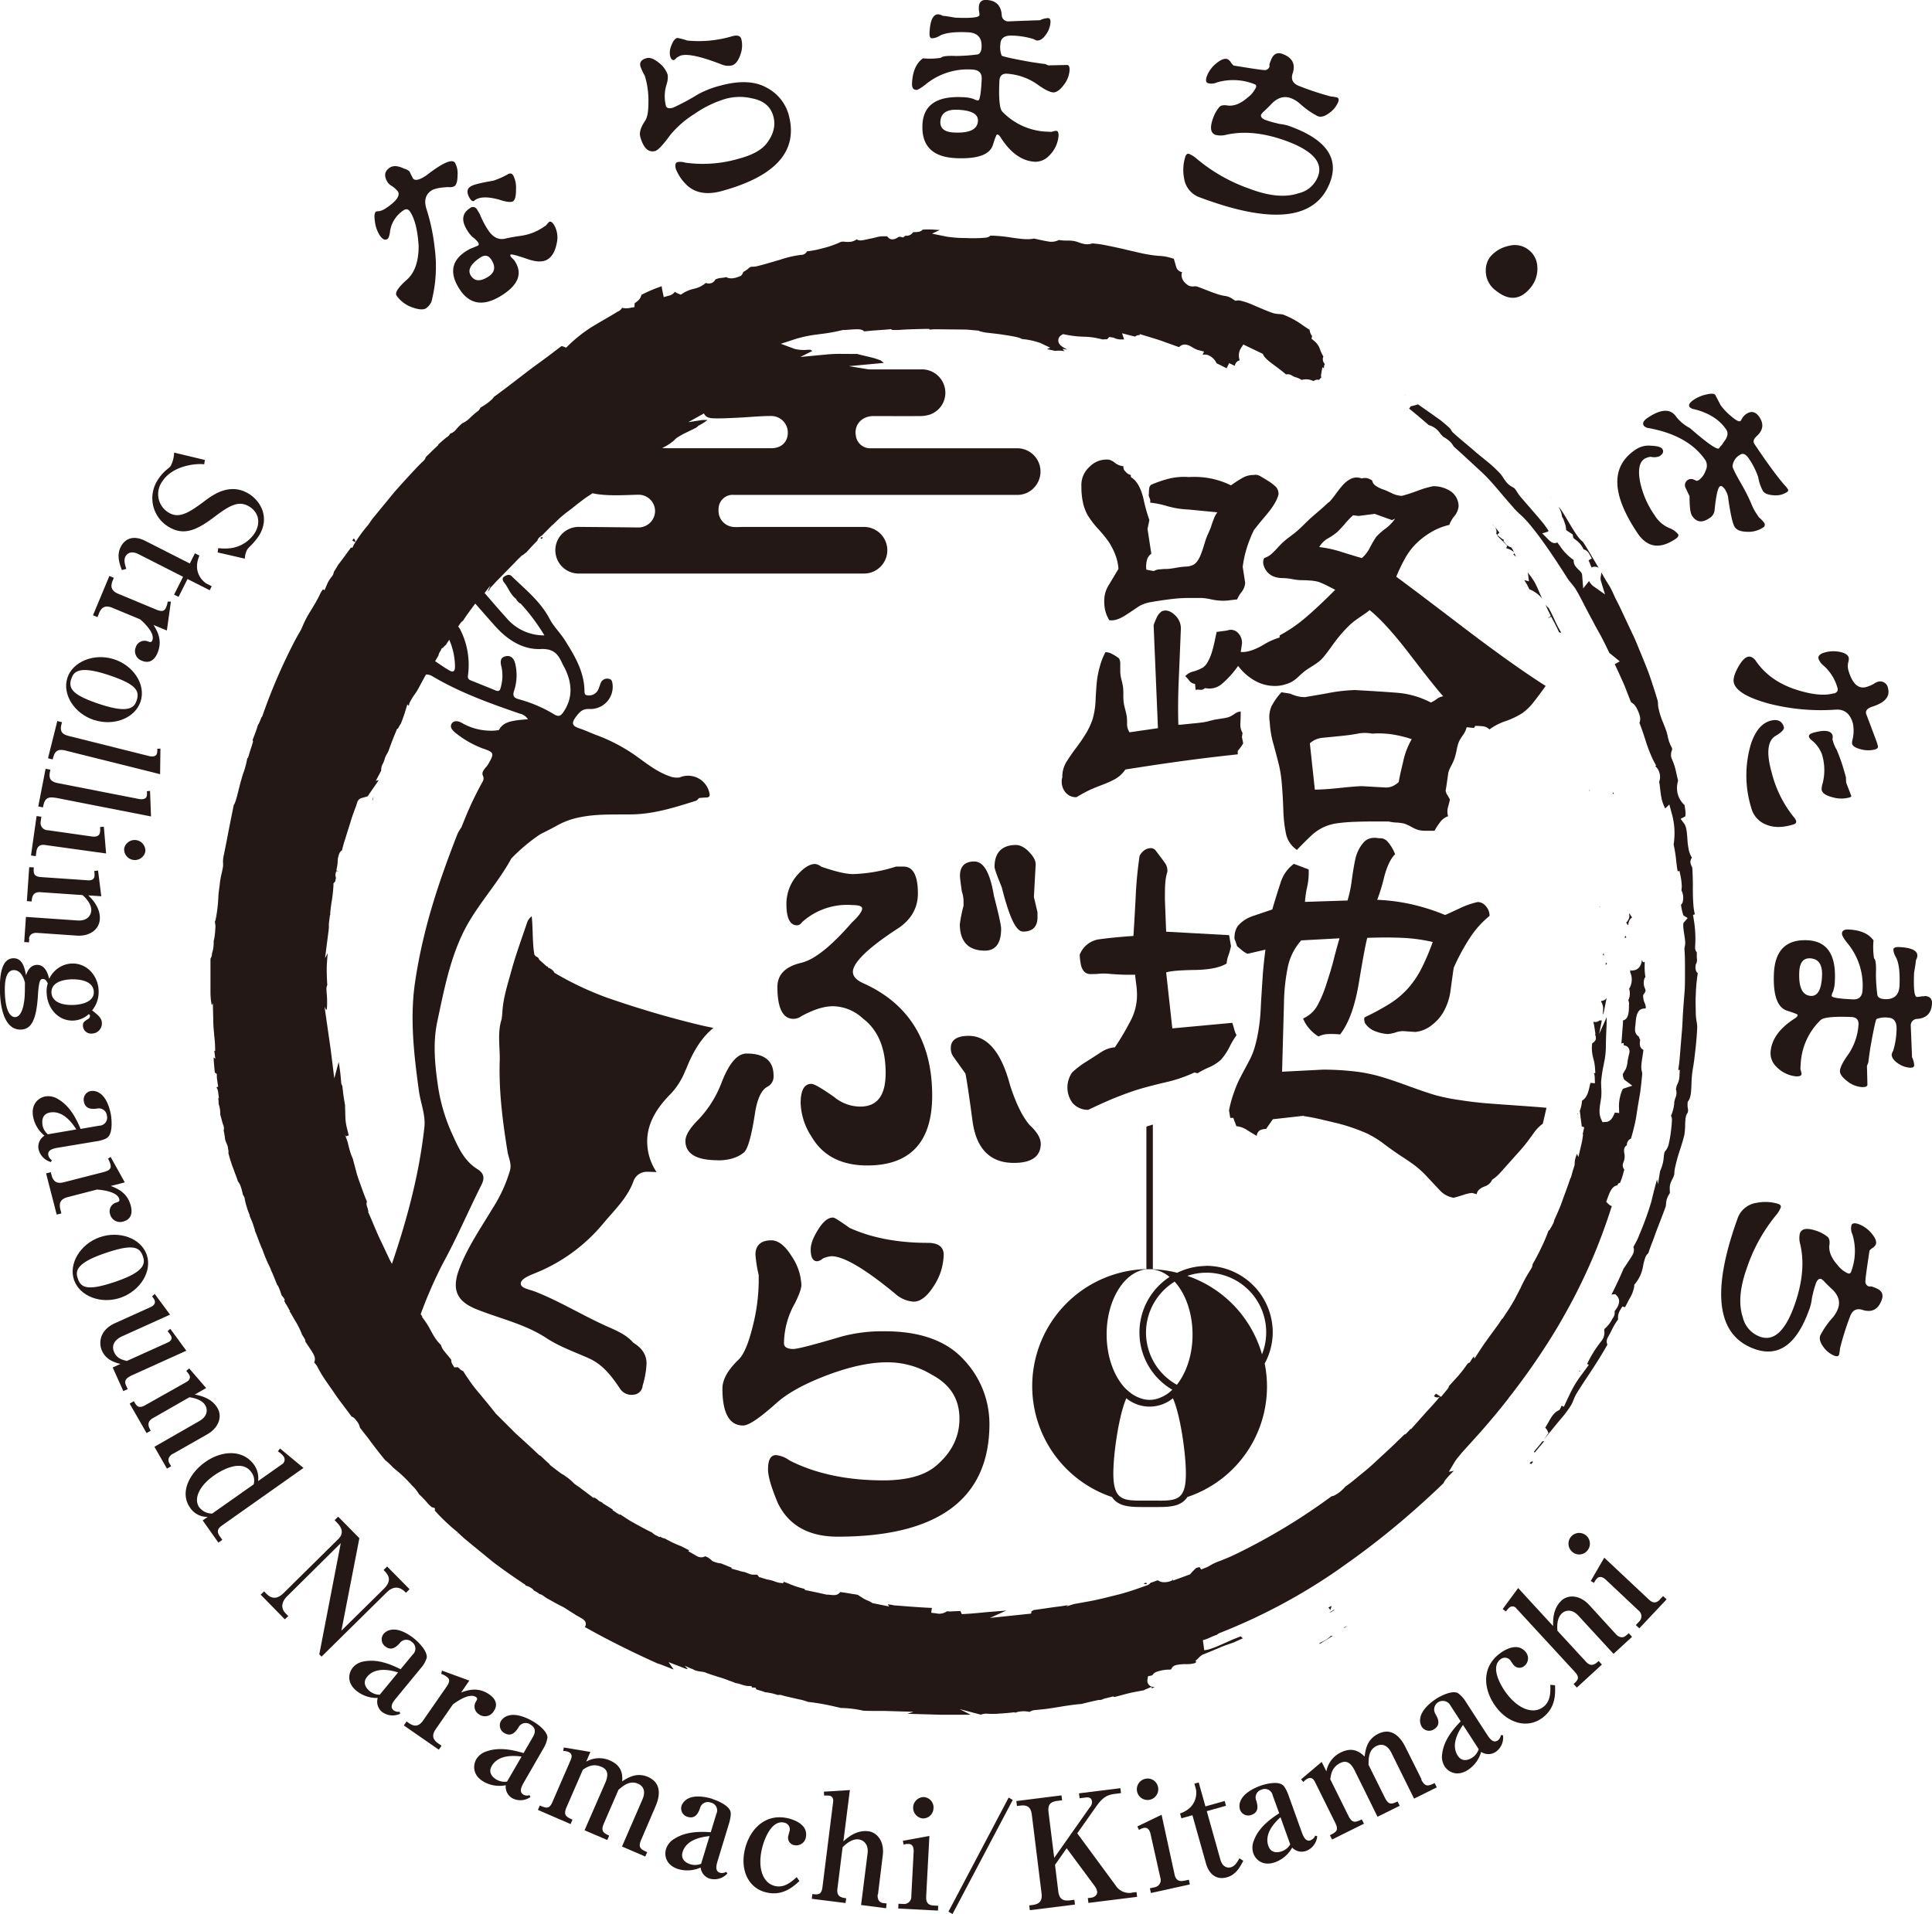 <svg xmlns="http://www.w3.org/2000/svg" viewBox="0 0 595.28 589.81"><path d="M494.12,293.79a4.16,4.16,0,0,0-.29.36,2.73,2.73,0,0,1,.33.35l0-.73v0Z" fill="#231815"/><polygon points="115.14 245.36 114.68 246.53 114.83 246.57 115.14 245.36" fill="#231815"/><path d="M493.43,308.42h0l0,0-.12.21a4.07,4.07,0,0,1,.61,2.75,5.58,5.58,0,0,0,0,1l.09.24,1-5a.29.29,0,0,0,0-.09,1.83,1.83,0,0,1-1.25.85l-.28.06Z" fill="#231815"/><path d="M501.06,284.32a2.75,2.75,0,0,1,.46.76l.2-.07a3,3,0,0,1,.59-1.8,2.24,2.24,0,0,1,.57-.49l-.18-.26c-.15-.21-.3-.43-.45-.68l-.27-.39c0,.26,0,.54.06.82l0,.3-.08.29a3.22,3.22,0,0,1-.93,1.52Z" fill="#231815"/><path d="M492.91,279.17a1.55,1.55,0,0,1-.08.23l.14.18-.06-.41Z" fill="#231815"/><path d="M411.06,496l-1.2.76v.16c.42-.27.83-.52,1.23-.76l0-.16Z" fill="#231815"/><path d="M462.67,165.94l-1.34-1.08.05.09-.14,0a19.81,19.81,0,0,0,1.45,1.5l1,1,.7.73-.3.75h0a5.43,5.43,0,0,1,2.37,1.22,5.63,5.63,0,0,0-.77-1.4.91.91,0,0,0-.31-.15,3.36,3.36,0,0,1-1.43-1l-.74-.91.21-.34a2.49,2.49,0,0,1-.76-.43Z" fill="#231815"/><path d="M471.19,181.58a9.14,9.14,0,0,1,4,2.94c-.36-.76-.68-1.5-1-2.23a28.13,28.13,0,0,0-1.51-3.17l-.28-.41a22.15,22.15,0,0,0-1.69-2.29c0,.15.07.3.1.46l.28,2.24-1.44-.35a19.71,19.71,0,0,1,1.56,2.81Z" fill="#231815"/><path d="M494.76,296.6c0,.1,0,.22,0,.34l-.06.3,0,.06a1,1,0,0,0,.46-.34,4.07,4.07,0,0,1-.36-.36Z" fill="#231815"/><path d="M410.27,494.89a10.69,10.69,0,0,1-1,.45l.07.06a1.87,1.87,0,0,1,.5.8l.48-1.31Z" fill="#231815"/><path d="M523,299.86a2.71,2.71,0,0,1-.55-2.27l0-.33.17-.28a2.81,2.81,0,0,0,.21-1.7,15.18,15.18,0,0,1,0-1.79,2.28,2.28,0,0,1-.55-1.41v-.23a34.91,34.91,0,0,0-.42-8.62l-.21-1.3.57-.18a15,15,0,0,1-.42-2.47c-.2-2.14-.22-4.53-.2-6.38,0-2-.09-3.94-.16-5.34a2.22,2.22,0,0,0-.23-.67,3.15,3.15,0,0,1-.37-1.2,2.3,2.3,0,0,1,.41-1.33l.09-.05a6.82,6.82,0,0,1-1.06-2.74,21.88,21.88,0,0,1-.37-3.09c-.14-1.88-.27-3.72-1-4.7l-1.09-1.46,1.44-.75a4.32,4.32,0,0,0,.08-1c0-.6-.13-1.3-.23-2l-.06-.48a7.06,7.06,0,0,1-2.26-6.37l.25-1.21q-.25-1-.48-2a20.31,20.31,0,0,0-1.45-4.67l-.14-.37a3.66,3.66,0,0,1,.15-2.22,1,1,0,0,0,0-.85,11.05,11.05,0,0,1-1.26-3.47,16.92,16.92,0,0,0-.44-1.67c-.3-.84-.62-1.64-.92-2.41A24.35,24.35,0,0,1,511,218.2a6.77,6.77,0,0,1-.13-1l0-.29a5.17,5.17,0,0,0-.17-1.18c-.77-2.57-1.62-5.17-2.51-7.79-.76-2.07-1.62-4.16-2.48-6.26l-1.15-2.78c-.35-.86-.7-1.71-1.09-2.55l-3.62-7.69c-.58-1.27-1.17-2.5-1.81-3.7-.34-.66-.6-1.25-.87-1.83a20.81,20.81,0,0,0-1.44-2.81c-.63-1-1.25-2-1.89-3.16l-.46-.77v.08a6.12,6.12,0,0,1-.12,1,2.91,2.91,0,0,0,0,1.52l1.27,4.18L491,180.68a4.52,4.52,0,0,1-1.38-1.63l-1.81,2.27-.32-4a1.72,1.72,0,0,0-.22-.78,4.79,4.79,0,0,0-.82-.93,7,7,0,0,1-1.19-1.36,3,3,0,0,1-.39-1.51,1.21,1.21,0,0,0,0-.19.86.86,0,0,0-.19-.12,15.86,15.86,0,0,1-4.09-4.27c-.24-.31-.49-.65-.77-1l-.11.05c-1.15.51-2.08-.4-2.68-1l-1.86-1.87,1.85-.53a2.63,2.63,0,0,1,.08-.3c-.44-.66-.91-1.32-1.4-2-.74-.92-1.56-1.89-2.38-2.85l-4.78-5.51a13,13,0,0,1-1.07-1.49,8.7,8.7,0,0,0-.79-1.13,5.06,5.06,0,0,0-.8-.52,6.13,6.13,0,0,1-1.35-1,12.42,12.42,0,0,1-1.39-1.83,9.64,9.64,0,0,0-.94-1.29,42.61,42.61,0,0,0-3.42-3.22L455,139.59c-1.05-.94-2.11-1.82-3.17-2.71-1.43-1.2-2.86-2.39-4.22-3.66a2.35,2.35,0,0,1-.42-.58,3.71,3.71,0,0,0-.74-.94c-.82-.73-1.65-1.43-2.48-2.11-.69-.52-1.43-1-2.16-1.55l-5.34-3.74.37.36-2.2.56a2.92,2.92,0,0,1-.48.68c1.69,1.35,3.3,2.71,6.08,5.1a6.2,6.2,0,0,1,3.49,2.54,10.51,10.51,0,0,0,.82.92h0a2.66,2.66,0,0,0,.55.38,8.57,8.57,0,0,1,1.47,1.06,5.64,5.64,0,0,1,1.11,1.32,2.52,2.52,0,0,0,.5.62c1.12,1,2.25,2,3.39,3.07l1.83,1.69,1.4,1.29c1.34,1.22,2.72,2.49,4,3.87s2.31,2.61,3.43,3.93l.51.6c.72.88,1.46,1.72,2.21,2.57.57.64,1.13,1.29,1.7,1.95a23.7,23.7,0,0,0,1.75,1.72,29.18,29.18,0,0,1,2.27,2.3c4.56,5.25,9.69,13.29,12.44,17.61.27.4.64.83,1,1.27a17.67,17.67,0,0,1,1.32,1.73l.13.22c1,1.65,1.87,3.39,2.75,5.1l.68,1.3c.55,1.06,1.1,2.1,1.66,3.11l.12.21c.49,1,1,1.91,1.51,2.82,1.25,2.16,2.39,4.51,3.49,6.8l.12.23c.47.36.94.74,1.41,1.12l1.77,1.45-1.55.86a0,0,0,0,0,0,0c.89,1.85,1.93,4.15,3,6.57l.3.76c.55,1.42,1.12,2.89,1.69,4.33l.69.52c1.24.94,1.95,3.49,2,3.6a3.45,3.45,0,0,1-.06,2.33c.63,1.59,1.2,3.29,1.76,5a45.14,45.14,0,0,0,2.64,6.8l.74,1.33-.3.18a2.73,2.73,0,0,1,.37.32,4.56,4.56,0,0,1,1,4.1l-.13.43c.06.32.11.65.16,1l.1.86c.11.92.21,1.82.37,2.69a12.12,12.12,0,0,0,1.17,3.54l.06.11,1.26-1.22.69,2.53a22.21,22.21,0,0,1,.64,9.79,40.28,40.28,0,0,1,.81,5.19l.08.67c.09.79.21,1.63.35,2.4l.57-.09.3,1.44a17.5,17.5,0,0,1,.4,3.31,9.06,9.06,0,0,1-.11,1.21,5.08,5.08,0,0,1,.36,3.73,1.85,1.85,0,0,1-.49.7,15.76,15.76,0,0,0,.75,3.3l1.3.81-1.17,1.37c-.38.44-.08,2.41.11,3.58.11.74.23,1.48.29,2.18a5.88,5.88,0,0,1-.13,1.77,2.4,2.4,0,0,0-.08.78c.15,1.78.16,3.8.16,5.75v1.05c0,2.27,0,4.39-.1,5.88l-.13,1.66c-.14,1.77-.28,3.45-.37,5.08-.07.87-.1,1.7-.14,2.52-.06,1.24-.12,2.45-.24,3.64l-.47,5.72c-.13,1.78-.29,3.8-.63,5.85v0l.48-.06-.1,1.83a6.28,6.28,0,0,1-.84,3l-.25,1.16a3.61,3.61,0,0,1-.15,2.61,8.56,8.56,0,0,0-.37,1.4l0,.32a12.09,12.09,0,0,1-1,3.84,2.28,2.28,0,0,1,.29,1.2c0,.91-.18,2.69-.39,4.23s-.54,3.12-.7,3.67a4.72,4.72,0,0,1-.89,1.68,1.55,1.55,0,0,0-.33.55,10.31,10.31,0,0,0-.21,1.42,14,14,0,0,1-.24,1.67,14.3,14.3,0,0,1-.9,2.66l-.65,4-.28-1.46c-.52,1.8-1.07,4-1.56,6l-.19.81c-.63,2.15-1.44,4.52-2.44,7.13-.47,1.22-1,2.45-1.48,3.65s-1.09,2.22-1.63,3.25c.3.75.3,1.61-.6,3l-2.28,3.48,0-.14c-1,2.41-2,4.51-2.88,6.33-.33.68-.66,1.36-1,2a1.79,1.79,0,0,1,.46-.09l.75-.07.51.55c.58.61,1.07,1.71.12,3.45a11.68,11.68,0,0,1-.86,1.26,2.74,2.74,0,0,1-.6,2.19,10.27,10.27,0,0,1-2.46,3.21.93.93,0,0,0-.11.67,4.06,4.06,0,0,1-.76,2.94l-.17.22a36.1,36.1,0,0,0-4.36,7l.52.3-2.4,3.26a31.66,31.66,0,0,0-2,3c-.91,1.56-1.66,3.15-2.63,5.24l-.65,1.41-.71-.33a5.66,5.66,0,0,1-.43.91l-.22.39-.4.21c-1.4.75-2.13,2-3,3.59-.32.55-.66,1.12-1,1.71a2.1,2.1,0,0,1,.61.76l.41.81-.51.76c-.38.57-.74,1.08-1.09,1.55l1.94-2.43c1-1.2,1.95-2.38,2.94-3.57l.36-.43a34.09,34.09,0,0,0,3.32-4.43,10.17,10.17,0,0,0,.73-1.57,14.64,14.64,0,0,1,.94-2c1.13-1.84,2.34-3.66,3.58-5.53,2-3,4-6.1,5.94-9.55a2.34,2.34,0,0,1-.14-1.57,3.24,3.24,0,0,1,.43-.95c.32-.55.66-1.22,1-1.89a19.74,19.74,0,0,1,2-3.34,4.45,4.45,0,0,1,.71-3l.59-1,.84.21c.36-.67.7-1.3,1-1.91l.37-.69a10.63,10.63,0,0,0,1.47-3.81l0-.51.34-.39a11.47,11.47,0,0,0,2.41-5.59,19.79,19.79,0,0,1,.64-2.36,3.2,3.2,0,0,1,.8-1.24.67.67,0,0,0,.22-.36c.36-1.09.77-2.22,1.23-3.38s.82-2.29,1.28-3.49l.94-2.44c.61-1.57,1.22-3.16,1.78-4.71a3.26,3.26,0,0,0,.15-.9,5.74,5.74,0,0,1,.29-1.64,7.13,7.13,0,0,1,.69-1.41c.08-.14.15-.25.19-.34s0-.4,0-.7a9.09,9.09,0,0,1,0-1.39,3.18,3.18,0,0,1,.09-.54,10.76,10.76,0,0,1,.7-1.69,7.58,7.58,0,0,0,.54-1.29,2,2,0,0,0,.07-.57,7.18,7.18,0,0,1,.13-1.27,53.08,53.08,0,0,1,1.64-6c.51-1.59,1-3.08,1.34-4.66a22.68,22.68,0,0,0,.21-2.72c0-.86.07-1.69.16-2.38a3.26,3.26,0,0,1,.51-1.38,1.12,1.12,0,0,0,.19-.49,2.5,2.5,0,0,0,0-.9,5.33,5.33,0,0,1-.09-1.69l0-.4.24-.34c.78-1.09.86-3.1.94-5.22a34.2,34.2,0,0,1,.37-4.35c.34-1.79.57-3.75.8-5.82l.07-.55c.22-2.09.46-4.53.53-6.9a11.94,11.94,0,0,0-.2-1.69,16.88,16.88,0,0,1-.24-2.14c0-1.45-.13-4.33,0-6a51,51,0,0,1,.64-6.83Z" fill="#231815"/><path d="M313.4,527.56l.5-.09a8.21,8.21,0,0,1,3.34.06,3.09,3.09,0,0,1,1.52-.55l1.19-.12c1.16-.11,2.26-.22,3.29-.38l1.29-.2h.05l2.49-.41c2.52-.4,4.44-.67,6.18-.79,1.76-.46,3.05-.75,4.5-1.07l.7-.16h.18a2.58,2.58,0,0,0,1.22-.25l.41-.17,2.11-.51.64-.16.29.18c.35-.08.69-.15,1-.24l2.89-.77,1.63-.39h0l0,0,2.49-.47,1.13-.2a3.85,3.85,0,0,1,.59-.31l1.77-.75.09.47.1-.05.84-.42a2.1,2.1,0,0,1-1.75-.53,1.89,1.89,0,0,1-.53-1.68l.17-1.06,1.05-.22a1,1,0,0,0,.27-.08,3.45,3.45,0,0,1,.83-.84l.34-.16a11.6,11.6,0,0,1,3.74-.74c.32,0,.61,0,.92-.08a1.92,1.92,0,0,1,1.15-1.21l.32-.11a13.7,13.7,0,0,1,3.13-.29,9.37,9.37,0,0,0,2.7-.31,4,4,0,0,1,.51-.39l-.4-.22,1.52-1.48a3.34,3.34,0,0,1,.45-.35l.37-.21c1.25-.49,2.54-1,3.76-1.53l.49-.21c.34-.13.68-.26,1-.41l.21-.1c.64-.27,1.26-.5,1.85-.71l2.39-.84v0c.61-.31,1.35-.63,2.17-1l.51-.22a1.45,1.45,0,0,1-.56-.45l-.13-.15-.9.36c-.82.32-1.59.62-2.22.91s-1.07.47-1.64.73c-2.88,1.29-5,2.2-6.51,2.27l-.41-3.07a13.8,13.8,0,0,0,2.34-.88c.63-.28,1.28-.56,2-.79a2.84,2.84,0,0,1,.84-.55A179.15,179.15,0,0,0,412,483.93l2.81-2,.22-.16c2.54-1.78,5.12-3.69,7.69-5.67,6-4.6,12-9.68,17.85-15.09q2.13-1.95,4.23-4c.24-.73,1.11-1.75,3.14-3.77l-1.54.3,1.78-3a14.06,14.06,0,0,1,1-1.38l1.24-1.51,5.59-6.19c3.2-3.63,6.06-7.07,8.73-10.49l0-.05A210.28,210.28,0,0,0,480,408.78c1.07-1.82,2.11-3.68,3.14-5.54,1.66-3,3.13-5.9,4.49-8.75a167.52,167.52,0,0,0,6.71-16.07c.86-2.39,1.61-4.62,2.28-6.76a2.55,2.55,0,0,1-1-.61l-.72-.7.34-.94c.69-1.9,1.26-3.46,2.55-4a2.13,2.13,0,0,1,.56-.15l.21-.54.61-.25a21.51,21.51,0,0,0,1.06-3.21c.09-.28.17-.57.25-.84a2.09,2.09,0,0,1-.42-1.87l.16-.43a4.48,4.48,0,0,0,.25-2.74c-.1-.76-.24-1.89.78-2.44a2.33,2.33,0,0,1,.56-1.58,1.48,1.48,0,0,1,.7-.46c.35-1.13.73-2.57,1.14-4.27s.69-3.83,1-5.79l.16-.9c.07-.48.16-1,.26-1.54.16-.92.34-1.9.44-2.88.19-1.59.36-3.15.48-4.46a3.45,3.45,0,0,0-.12-.94,5.64,5.64,0,0,1-.16-1.48,22.21,22.21,0,0,1,.32-2.72l.34-2.39a1.28,1.28,0,0,1-.32-.19c-1-.72-.83-1.92-.69-3a2.41,2.41,0,0,1-.41-.93l-.16-.08a2.41,2.41,0,0,1-1-2.07v-.5c.07-.48.12-1,.16-1.49.17-1.91.39-4.29,2.51-4.48l.54,0a1.19,1.19,0,0,0,.09-.55,4.21,4.21,0,0,0-.31-1.1,5.6,5.6,0,0,1-.5-2v-.5l.37-.55a2,2,0,0,0,.37-.76,2.12,2.12,0,0,0-.21-.79,4.16,4.16,0,0,1,0-3.34l.15.06,0-.24c-.09-.7-.18-1.43-.21-2.21s0-1.32,0-2v-.46l-.5.21-.36-.76c-.25,2.49-1.65,3.07-2.47,3.2l-.79.12-.28-.29a1.81,1.81,0,0,1-.1.67l.09.21a5.44,5.44,0,0,1-.39,5,4.17,4.17,0,0,1,.13.42,5,5,0,0,1-.37,3.1,2.77,2.77,0,0,1,.2,1.49l0,.61c-.05,1.53-.13,3.77-1.84,4.12,0,0,0,.08,0,.11,0,.91-.1,1.78-.16,2.61l-.14,1.89c-.06.85-.12,1.68-.2,2.49l.66-.17.13.79a1.68,1.68,0,0,1,1,.33,1.89,1.89,0,0,1,.71,1.71l-.06.33a24,24,0,0,0-.54,2.63,7.83,7.83,0,0,1-.52,2.2L500,331c.12,1.32.44,1.68.56,1.77l2.39,1.79-2.84.93c-.41.37-1.38,3.23-1.28,5.68l.07,1.82-1.31-.15c-.08.16-.18.37-.25.53-.42.9-1.06,2.27-2.53,2.36l-1.06.06-.45-1c-.73-1.6-.44-3.45-.13-5.4.07-.42.13-.85.19-1.29a16.68,16.68,0,0,0,0-3c0-.76-.07-1.47,0-2.11a42.94,42.94,0,0,1,.73-4.73l.12-.65a25.16,25.16,0,0,0,.58-4.66c0-2.33.12-5,.24-7.56l0-.88c0-.37,0-.72,0-1.07l-.41.91.05.13h-.1l-1.85,4.15.83-4.18-.72,0a1.92,1.92,0,0,1-1.86.4c0,.3.1.57.15.84s.14.76.2,1.16l.26,1.79h-.08v0l0,.25a2.16,2.16,0,0,1,.21.92l0,.49-.27.42a2.18,2.18,0,0,1-.87.77v.08a11.3,11.3,0,0,0,.18,3.85c.06.26.13.54.2.82a14.44,14.44,0,0,1,.51,3l.08,1.42-.43.06a3.51,3.51,0,0,1,.26,1.35l.05,1.74-1.37-.12a7.58,7.58,0,0,0-.21.82l-.11.48c-.3,1.35-.68,3-2,4l-.29.21a11.27,11.27,0,0,1-.49,2.59,3.49,3.49,0,0,1-.2.47l.61,4.84.76.28-.44,2s0,.06,0,.09l.09.3-.08.3c0,.24-.06.42-.08.61a10.45,10.45,0,0,1-.23,1.37l-1.05,4.5-.45-1-.19.54a7.22,7.22,0,0,0-.52,2.58l0,.3-.09.29c-.2.63-.4,1.26-.59,1.89L484,363l-.1-.06c-.44,1.37-.92,2.71-1.4,4l-.36,1c-.17.45-.33.86-.48,1.28l-.71,2c-.47,1.18-.92,2.23-1.37,3.23l-.6,1.35a1.62,1.62,0,0,0-.16.5l-.12.4a12.21,12.21,0,0,1-1.1,2l-.14.36-.09-.06a2.8,2.8,0,0,1-.28.31,50.59,50.59,0,0,1-2.16,5.09c-.92,1.93-1.8,3.61-2.7,5.15a3,3,0,0,1-.47,1.44,47.31,47.31,0,0,0-3.3,6l-1.82,3.51c-.65,1.16-1.31,2.27-2,3.29l-1.77,2.69-.05-.15c-.56.9-1.14,1.79-1.78,2.63l-1,1.36c-1.36,1.87-2.65,3.63-3.82,5.41l-1.92,2.93-.18-.7c-.39.53-.75,1-1,1.48l-.28.43-.33.13a2.61,2.61,0,0,1-.32.2,42.37,42.37,0,0,1-2.86,3.75l-2.84,3.11a2.7,2.7,0,0,1-.56,1.07L444,430.46l-1.54-1c-.07.08-.13.13-.23.25s-.27.3-.39.45a1.19,1.19,0,0,0,.15.18,1.47,1.47,0,0,0,1.72,0,3.49,3.49,0,0,0-.3.32c-.88,1.11-1.95,2.29-3,3.42-.47.52-.95,1-1.41,1.56l-4.24,4.75-.12-.09c-.19.19-.47.51-.67.74l-.39.42L433,442l-.22,0c-.6.56-1.25,1.19-1.93,1.85s-1.41,1.38-2.16,2.09l-5.6,5.18c-1.36,1.26-2.74,2.39-4,3.39l-1.56,1.3c-1.23,1-2.19,1.76-3,2.27a10.77,10.77,0,0,1-3.56,2.83l-.71.18a187.56,187.56,0,0,1-28.85,17.5l-.7.34h0c-1.76.87-3.33,1.48-4.62,2a17.37,17.37,0,0,0-3.72,1.76l-.36.19-1.91.76-.47-.71c-.29,0-.73.15-1.05.23l-.16.16a18.7,18.7,0,0,0-1.47,1.49l-.26.32-.39.14c-1.37.52-3.08,1.14-4.87,1.78l-.21-.54,0,.38.14,0a5.24,5.24,0,0,1-3.25.63,3,3,0,0,1-1.37-.57l-.82.3c-.52.2-.87.32-1.2.43l-.22.07a2.22,2.22,0,0,1-1,.74l-.32.11c-2.38.86-5.08,1.83-8,2.61l-2.34.59c-2.3.57-4.67,1.17-7.1,1.62l-4.84.87-2.39.75.59-.42c-1,.17-2,.34-3,.45-1.5.19-3,.41-4.4.62l-3.19.45a2.67,2.67,0,0,1-.67.35l-.15.75L305,498.57l5.07-2.28c-1.25.12-2.44.21-3.61.3l-1.92.15-2.36.22c-1.62.15-3.18.3-4.78.38l-1.06.05-.42-.95-2.16.08a9.19,9.19,0,0,1-2,0,4,4,0,0,1-3.28.64l-1.56-.19.2-1.49c-2.69-.11-5.48-.31-8.19-.52l-3.57-.28a9.41,9.41,0,0,0-1.86-.29l.47.65-3.9-.79-1-.2-.33-.08-.27-.2a5.84,5.84,0,0,0-1-.5,10.43,10.43,0,0,1-1.42-.69l-1.81-1.16h-.05l-1.95-.31c-1.25-.23-2.36-.4-3.37-.51a.62.62,0,0,1-.09.12c-.78,1-2,.84-3,.74a6,6,0,0,0-.73-.06l-.28,0-.35-.06c-1.63-.39-3.65-.81-5.58-1.21l-.77-.15-.24-.38a29.86,29.86,0,0,1-4.68-1.54c-.59-.24-1.12-.45-1.62-.62l-.27.43-1-.11a8,8,0,0,1-1.48-.41,11.86,11.86,0,0,0-2.12-.58l-.3-.05-2-.61-.49-.14-.3-.41a1.23,1.23,0,0,0-.4-.34,6.66,6.66,0,0,1-1,0l-.41,0-.51-.09-1.89-.73-.21,0-.82-.21.05.08-.57-.23-2.5-.68.21-.24-3.38-1.36a7.09,7.09,0,0,1-2.35-.6l-.34-.13-.24-.26a5.51,5.51,0,0,0-1.91-1.2,2.6,2.6,0,0,1-2.21.13l-.39-.18q-.5-.31-1.11-.66l-1.49-.83.43-.63-.08,0-.15.31-2.34-1.2-.34-.14c-.78-.32-1.58-.64-2.33-1-1-.49-1.8-.91-2.49-1.31a2.87,2.87,0,0,1-1-.31l-.45-.24-.11.17-1.42-.72a9.46,9.46,0,0,1-1-.76l-.62-.3c-1.65-.8-3.14-1.63-4.59-2.44-.59-.33-1.17-.66-1.76-1l-1-.66-1.73-1.12-.24.07-.58-.36q-.31-.19-.63-.42l-.91-.6v-.23c-.6-.39-1.19-.76-1.78-1.12l-1.3-.81.05-.08-.18-.1c-.26-.14-.51-.28-.73-.38l-.27-.15-.62-.54a3.92,3.92,0,0,1-.55-.38h-.11l-.28-.2-.12-.07.21.43-4.61-3.47-1.44-1-.22-.19a14.17,14.17,0,0,0-1.92-1.71l-1.19-.86a8.82,8.82,0,0,1-1.55-1l-2.87-2.2.19,0c-.94-.83-1.92-1.75-2.9-2.69a2.62,2.62,0,0,1-.61-.38c-1.46-1.38-2.81-2.64-4.13-3.85l-1.35-1.22c-.9-.81-1.79-1.61-2.61-2.47l-5.16-5.14c-1.37-1.77-2.76-3.47-4.17-5.16a5.28,5.28,0,0,0-.36-.45l-1-1.18a41.13,41.13,0,0,1-2.73-3.61c-.66-.95-1.23-1.83-1.74-2.66a2.55,2.55,0,0,1-1.2-.85l-.52-.36h-.06l-.94.08-.5-.8a2.46,2.46,0,0,1-.45-1.41.83.83,0,0,1,0-.15c-.38-.48-.79-1-1.2-1.48s-1-1.21-1.4-1.75l-.19-.32c-.08-.18-.15-.34-.21-.5a5.5,5.5,0,0,0-.23-.55,14.85,14.85,0,0,1-1.62-1.91c-.47-.71-.86-1.39-1.24-2.08l-.26-.48a24.87,24.87,0,0,0-2.12-3.4l-.51-.67.07-.18c-.17-.22-.34-.48-.51-.72a135.64,135.64,0,0,1,6.87-15.71c4.31-7.86,7.83-16.14,11.86-24.16,1.15-2.26.59-3.7-1.28-4.85-4-2.48-5.84-6.59-7.64-10.58A55.07,55.07,0,0,1,135,335c-1-6.76-1.68-13.54-.26-20.22,1.94-9.1,3.71-18.42,7.72-26.89s10.65-15.17,15.07-23.32a54.92,54.92,0,0,1,8.86-7.45c1.82-.94,3.68-1.84,5.46-2.85a23.18,23.18,0,0,1,7-2.46c5.16-1.05,10.49-.77,15.71-.85,7-.1,13.37-2.16,19.85-4.19.39-.12.68-.56,1-.86.68-.05,1.36-.14,2-.14,1.1,0,1.46-.39,1.14-1.52a6.71,6.71,0,0,0-9.13-4.69,6,6,0,0,1-3.08-.35c-4-1.38-7.18-4-10.57-6.41a52.91,52.91,0,0,0-12.33-6.4c-1.6-.64-3.17-1.35-4.79-1.91-2.05-.69-2.89-1.32-1.21-3.58,1.23-1.64,2.08-2.55,4.32-2.43a6.84,6.84,0,0,0,7-7.44c-.09-.83-.18-1.77-1.25-1.87a2.09,2.09,0,0,0-2.31,1.06c-.31.68-.5,1.41-.8,2.1a3.09,3.09,0,0,1-3.25,1.94c-.73,0-1-.3-1.06-1.09,0-6.1-3-11.1-6.11-16-1.43-2.24-3.42-4.15-4.62-6.44-2.83-5.44-7.52-9.1-11.75-13.23-.69-.67-1.59-.29-2.3.2s-.38,1.29,0,1.77c1.34,1.62,1.94,3.77,3.7,5.07a3.09,3.09,0,0,0,1.45,1.49,60.66,60.66,0,0,1,7.28,9.75A15.07,15.07,0,0,1,156,190.37c-2.28-2.5-4.47-5.08-6.69-7.63l1.77-2.32-.79,1.87.49-.5a2.74,2.74,0,0,1,.42-.78c.54-.56.9-.95,1.25-1.33s.76-.82,1.15-1.2l4.9-5c.72-.76,1.52-1.6,2.48-2.45l.09.08a9.93,9.93,0,0,1,1.14-.93c1-1.1,2.31-2.55,3.36-3.57a2.24,2.24,0,0,1,.79-1.16A5.8,5.8,0,0,1,167,165l3.23-3.26v.08l1.67-1.64a36.72,36.72,0,0,1,2.92-2.45l1.32-1,1.25-1c1.1-.86,2.22-1.74,3.37-2.54l1.83-1.2c4.19,1,10.49.52,14.2.46a5.08,5.08,0,0,1,5.05,5.09,5.13,5.13,0,0,1-5.22,5q-9-.1-18-.17a7.19,7.19,0,1,0-.12,14.37q43.89,0,87.79,0a7.18,7.18,0,1,0-.15-14.36q-18.63,0-37.26,0c-1,0-2,.09-3,0A5,5,0,0,1,221.4,157a4.37,4.37,0,0,1,4.77-4.5h85.67c.61,0,1.23,0,1.84,0a7,7,0,0,0,5.44-2.83,7.18,7.18,0,0,0-5.79-11.54q-22.5,0-45,0a4.42,4.42,0,0,1-4.62-3.84c-.64-3.35,1.81-6.09,5.45-6.08,4.8,0,9.59.05,14.39,0a9.8,9.8,0,0,0,2.9-.44,7.09,7.09,0,0,0,4.68-8.17,7.2,7.2,0,0,0-7.33-5.77H267.66l-6.07-1,10.73-1-.9-.73c-.53-.22-1.14-.43-1.86-.66s-1.77-.46-2.81-.71c-.85-.2-1.76-.42-2.74-.68-1.36.07-2.49,0-3.5,0l-1.13,0h0a43.2,43.2,0,0,0-4.53.17l-8.26.78,3.68-1.84-.54-.38-.87,0a11.54,11.54,0,0,1-4-.26l-4.27-1.58L245,104.5c1.19-.37,2.48-.7,4-1,1-.19,1.94-.32,2.88-.44l1-.14a52.58,52.58,0,0,0,6.8-1.23l.36,0c.53,0,1.14-.06,1.76-.11,2.47-.18,3.59-.23,4.37.44l.1.09,1.26-.11c.94-.11,2-.18,3-.25s2.19-.14,3.4-.27l.6-.06.33.24a19.16,19.16,0,0,0,3.3-.08l2.32-.1c1.58-.06,3.14-.09,4.47-.12h1.41l0,.2,1.66-.1,8.93.09c1,0,2.08.12,3.08.21l1.5.13.29.16a15,15,0,0,0,3,.55l1.11.13c.83.1,1.7.2,2.56.32,3.63.55,5.45.85,6.38,1.42a22.85,22.85,0,0,1,5.71,1.24l3,1.42-1,.46c.91.19,1.77.36,2.49.55a8.34,8.34,0,0,1,2.93.1l-.63-.73,1.52.23c-1.61-.82-2.75-1.5-2.81-2.76a1.88,1.88,0,0,1,.93-1.69l.53-.33.6.12a30.94,30.94,0,0,0,3.91.57c.67.06,1.28.09,1.87.11.77,0,1.56.07,2.52.17,1.11.17,2.2.39,3.41.69a4.45,4.45,0,0,1,1.26-.06l.15-.17.53-.55,1.33.21a4.73,4.73,0,0,0,2.57.54l.67,0-.63-1.88,2.77.71,1.23.31a2,2,0,0,1,1.37-.47l.11-.3,3.85,1.17c1.31.4,2.61.8,3.89,1.29l3.12,1.12,1.2.43.09-.08c1.48-1.39,3.09-.43,4.05.14a7.17,7.17,0,0,0,1.83.86l1.74.45-.44,1a2.88,2.88,0,0,1,1.9.18l.29.14a4.85,4.85,0,0,1,2.11,2.29c1.26.6,2,.94,3.09,1.55,0-.08.07-.16.11-.25l.69-1.35,1.74.84a2,2,0,0,1,.71-1.32,1.9,1.9,0,0,1,.8-.38,4.31,4.31,0,0,1,.36-3.74l.75-1.14,6,2.88.24.47c.49,1,2.27,2.29,3.83,3.44,1.07.8,2.17,1.61,3.07,2.44a2.26,2.26,0,0,1,1.5.14l.24.13a4.2,4.2,0,0,0,1.31.61,7.29,7.29,0,0,1,1.79.81,4.88,4.88,0,0,1,3.1.13,2.27,2.27,0,0,1,.52.23,2.09,2.09,0,0,1,1.06-.43,1.67,1.67,0,0,1,.72.07,2.11,2.11,0,0,1,.66-.77,1.79,1.79,0,0,1-.07-.93l.38-2.2.51.3a2.22,2.22,0,0,1,.25-1.31,2.12,2.12,0,0,1-.56-2,1.75,1.75,0,0,1,.12-.32,11.09,11.09,0,0,1-1-2.08,5.66,5.66,0,0,0-1.89-2.76l-.78-.63.19-.75c0-.09-.11-.2-.15-.28a3.67,3.67,0,0,1-.62-1.72c-.62-.39-1.24-.81-1.87-1.23a26.31,26.31,0,0,0-6.24-3.44,5.63,5.63,0,0,0-1.25-.18,7.38,7.38,0,0,1-2.11-.37c-1.43-.49-3.06-1.19-4.65-1.87-.68-.3-1.37-.59-2-.86-3.16-1.25-4.05-1.11-4.05-1.11l-.7.12-.66-.42a5.32,5.32,0,0,0-2.72-1.1,15.78,15.78,0,0,1-2.21-.55c-1.25-.41-2.58-.94-3.77-1.4s-2.11-.83-2.73-1a3.86,3.86,0,0,1-.46,0,3,3,0,0,1-2-.3c-2.05-1.36-2.11-2.84-2-3.6a2.42,2.42,0,0,1,.13-.46,2.25,2.25,0,0,1-1.82-1.6l-.72-2.52-1.6-.47a15.65,15.65,0,0,0-2.95-.42c-.88-.08-1.8-.15-2.83-.34-2.27-.33-4.8-1-6.83-1.45-1.06-.26-2-.49-2.75-.64L342.79,76l-2.23-.45a28.71,28.71,0,0,0-3.94-.53c-.05,0-.18,0-.33.07a5.15,5.15,0,0,1-1.86.16,10,10,0,0,1-2-.54,9.41,9.41,0,0,0-1.76-.48,15.73,15.73,0,0,0-1.9-.1,14.69,14.69,0,0,1-2.52-.17h0a5.16,5.16,0,0,1-3.49.41c-.82-.13-1.73-.33-2.62-.52-.55-.13-1.09-.24-1.59-.34-1.87.43-4.23.09-6.94-.3a43.79,43.79,0,0,0-6.44-.6,2.39,2.39,0,0,1-1.36.62,41.72,41.72,0,0,1-6.13.12,38,38,0,0,1-6-.43L287.16,72l2.38-1.12-1.85-.12a28.08,28.08,0,0,0-3.39,0c-.65.79-1.83.76-2.89.78h-.07a2.36,2.36,0,0,1-2.29,1.1h-.14l-.59.53-.78-.17a1.15,1.15,0,0,0-1.08.27c-1.63,1-2.59.25-3-.32l-.11-.14-1.24,0a8.62,8.62,0,0,0-2.35.37,12.2,12.2,0,0,1-1.29.29l-.59.13c-.76.16-1.9.41-2.41.48l-.43,0a2.13,2.13,0,0,1-1.09-.32,4.08,4.08,0,0,1-1.89.75,7.54,7.54,0,0,1-1.63,0,4.47,4.47,0,0,0-1.27,0,30.07,30.07,0,0,1-5.69,2,28.86,28.86,0,0,1-4.81.93,2.19,2.19,0,0,1-1.43,1.09l-.34,0a31.9,31.9,0,0,0-6.2,1.4l-1.7.5c-1.83.54-3.72,1.1-5.46,1.53a5.87,5.87,0,0,1-1.59.23,2.13,2.13,0,0,0-.82.13s-.16.11-.26.18A8.34,8.34,0,0,1,229,83.81a2.23,2.23,0,0,1-.42.85l-.25.32-.38.15c-1.8.76-3.11.85-4.2.26a8.94,8.94,0,0,1-1.46.25,4.91,4.91,0,0,0-1.87.48,2.31,2.31,0,0,1-1.1,1.07,2.77,2.77,0,0,1-1.87,0A8.17,8.17,0,0,1,213.77,89a11.27,11.27,0,0,0-3.32,1.35l-.67.45-.75-.29a4.76,4.76,0,0,1-1.08-.61l0,0a3,3,0,0,1-1.83,1.2l-1.61.45-.42-2a9.87,9.87,0,0,1-.21-1.36l-.55.21a45.71,45.71,0,0,0-5.7,2.45,3.39,3.39,0,0,1-1.29,2l-.8.62-.05,1.16-1.23.22a5.61,5.61,0,0,1-2.58,0,2.78,2.78,0,0,1-1.42,1.2c-.77.5-1.75,1.07-2.73,1.64l-.84.49c-1.46.85-2.93,1.7-4.37,2.58a44.72,44.72,0,0,0-7.17,5.67l-.71.7-.94-.36a2.23,2.23,0,0,0-.48-.12c-.78.57-1.56,1.16-2.34,1.76s-1.62,1.24-2.45,1.85-1.62,1.2-2.47,1.81-1.94,1.41-2.9,2.15L155.31,120c-.53.38-1,.73-1.43,1.06-.63.47-1.19.89-1.71,1.24a3.11,3.11,0,0,1-.71.85,15.68,15.68,0,0,1-2.9,2.14l-.54.33a2.6,2.6,0,0,1-1,1.22c-.63.48-1.35,1.13-2,1.72a7.75,7.75,0,0,1-2.54,1.85,13.33,13.33,0,0,0-2,2l-.3.33a3.9,3.9,0,0,1-1.47.89,2.81,2.81,0,0,1-.69.84l-.32.23c-.36.23-1.95,1.61-2.71,2.32l.08.1c-1.44,1.34-1.9,1.8-3.36,3.23l-.53.52a2.43,2.43,0,0,1-.66,1.12c-1.3,1.19-2.41,2.39-3.48,3.56-.44.47-.87.94-1.31,1.4l-.16.18c-1.43,1.56-2.82,3.09-4.16,4.63l-6.8,8.29,0,0-1.08,1.6a42.8,42.8,0,0,0-4.37,6l-.62,1.18-.37-.13c-.15.21-.29.41-.45.61l-.74,1c-.76,1.07-1.53,2.09-2.16,2.92l-.67.88c-.37.65-.78,1.35-1.3,2.13a2.69,2.69,0,0,1-.48,1.27,10.25,10.25,0,0,0-1.64,2.65l-.74,1.73-.46-.31c-.09.14-.18.27-.26.37l-.44.65C98,184.46,97,186.14,96,187.76l-.39.64a32,32,0,0,0-2.74,5.43l-.12.22c-.57,1-1.16,2-1.74,3.08A173.56,173.56,0,0,0,80.9,220.47l-.12.35-.25.25c0,.08-.17.48-.33.87a7.17,7.17,0,0,1-.75,1.52,32.08,32.08,0,0,1-1.16,3.36c-.16.42-.31.81-.45,1.2l.13.45-.11.42c-.18.64-.3,1-.46,1.48s-.36,1.09-.72,2.3l-.26.88-.17,0-.12.41a25.37,25.37,0,0,1-1.32,4.7l-.74,2.6c-.16.59-.34,1.33-.53,2.09-.71,2.86-1.07,4.11-1.54,4.79q-.25,1.33-.54,2.73l-1,5c-.63,3.35-1.25,6.42-1.65,8.38a8.38,8.38,0,0,0-.09,1.64,7.46,7.46,0,0,1,0,1.1c-.1.67-.24,1.3-.39,2a26.3,26.3,0,0,0-.68,4.07h0l-.2,0,.18,0c0,.14-.09.71-.18,1.42l-.15,1.37a45.1,45.1,0,0,1-.88,7.64l-.19.42c0,.12,0,.25,0,.37a5.48,5.48,0,0,1,.1,2,19.79,19.79,0,0,1-.28,2.73l-.22,1.05a10.46,10.46,0,0,1-.52,3.76,2.75,2.75,0,0,1-.38,1.45l-.08.12,0,.92c0,1,0,1.91,0,2.83,0,.71,0,1.4,0,2.1,0,1.56,0,3.13,0,4.69,0,.77.07,1.54.14,2.31.07.48.15,1,.25,1.51l.34-.59.14,5.54c0,1.49.14,2.66.23,3.75l.07.81a35.4,35.4,0,0,1,.27,4.56h-.27l.33,2.43-.51-.39c0,.19,0,.38,0,.59.09,1.39.22,2.82.35,4.05l.62.44v.78c0,.67.3,2.41.42,3.16l-.48.12a1.27,1.27,0,0,0,0,.18,2.93,2.93,0,0,1,.47,1.48l.24,1.73h-.21s0,0,0,.06a12.62,12.62,0,0,1,.13,1.78,8.37,8.37,0,0,1,.47,3.21c.17.57.29,1,.41,1.46a16.55,16.55,0,0,0,.63,2.06l.11.51a3.12,3.12,0,0,1-.09.9,19,19,0,0,1,.39,2.22l.08.63c.12.38.25.68.38,1s.24.56.36.9l.1.41c0,.34.11.71.15.95a2.44,2.44,0,0,1,0,.83,42.19,42.19,0,0,0,1.59,5l.39,1.07c.35.91.68,1.78,1,2.75.68.73,1.07,2.08,1.51,4.08a3,3,0,0,1,.54,1.07l0,.17a24.52,24.52,0,0,0,1.38,4.62l.15.37,0,.2,0,0c.17.49.31.81.45,1.14a18.69,18.69,0,0,1,.78,2.08l.41,1.27-.08,0c.39.92.76,1.88,1.11,2.83s.79,2.07,1.21,3l.12.28A43.94,43.94,0,0,0,83,390.19a10.25,10.25,0,0,1,.57,1.39l.17.34c.25.52.82,1.91,1.31,3.14l.44,1.08.11-.05c.5,1.1.8,1.89,1,2.55.08.22.15.43.23.61a4.28,4.28,0,0,1,.94,1.36l-.21.12v0h0a8.5,8.5,0,0,0,.38.87,13.8,13.8,0,0,1,.82,1.36c.19.35.4.73.61,1.07l-.28.19.21-.06s0,.12.1.21l0-.06,1.38,2.41a25.92,25.92,0,0,1,2.16,4.2l.08.27c.24.38.52.82.84,1.39l.21.37v.42c.09.16.81,1.25,1.24,1.89,1.26,1.88,1.91,2.9,1.67,4l-.15.64a5.39,5.39,0,0,1,.81,1c.5.93.93,1.72,1.38,2.49.37.61.8,1.25,1.21,1.88l.19.28c1,1.44,2,2.84,2.9,4.18s2,2.75,2.94,4c.72,1,1.43,1.89,2.08,2.81.68.16,1.19.84,1.82,1.69a4.25,4.25,0,0,1,.74,1.71c.35.44.68.87,1,1.29l.47.6c.7.86,1.37,1.74,2,2.63l.5.65c1.14,1.5,2.32,3.06,3.82,4.84a20.25,20.25,0,0,1,2.4,2.25l2.19,1.84a45.63,45.63,0,0,1,3.71,3.75,11.84,11.84,0,0,1,2.13,2.67,33.56,33.56,0,0,1,2.4,2.47,10.58,10.58,0,0,0,1.48,1.48l1,.33,0,.79a58.35,58.35,0,0,0,7.13,6.71h0l-.42.5,0,0,.49-.4c.17.19.85.84,1.57,1.48,2.28,1.93,4.85,4,7.43,6.12l1.83,1.49c3,2.27,6.2,4.5,9.1,6.43l.74.49.06.24a5,5,0,0,1,2,.95l.28.18.23.37a10.85,10.85,0,0,1,1.83,1.13,3,3,0,0,1,.93.39c.48.33.86.6,1.17.83l2.14,1.18c1,.58,2.15,1.16,3.27,1.73.75.48,1.37.88,2,1.28l1.33.83c.18.14.65.4,1.11.66l1.06.62c.42.26,1.6,1,1.1,2.27l-.15.38q2,1.11,4,2.2c5.7,3.06,11.87,6.09,18.35,9,1,.28,2.55.91,4.34,1.64l.43.17h.18L206,512.19l5.47,2.1h.08l.39,0-1-1,2.09.93h.14l.94.47a7.5,7.5,0,0,0,1.75.4,9.4,9.4,0,0,1,1.21.2l.29.1c.65.3,2,.72,3.4,1.17l1.1.34c1,.31,1.95.64,2.82,1a16.39,16.39,0,0,1,1.92.73,8.94,8.94,0,0,1,1.75.43,10.21,10.21,0,0,0,1.81.46l1.46.08V520h.14l1.07.06.17.51c.33.12.83.27,1.17.37a16.66,16.66,0,0,1,1.6.53,16.68,16.68,0,0,1,3.86.85,3,3,0,0,1,1.06,0c1.15.36,2.37.63,3.55.89l2,.46a14.81,14.81,0,0,1,2.71.77,67.86,67.86,0,0,1,8.29,1.45c.75.16,1.4.32,1.86.43l.24,0a32.82,32.82,0,0,1,6.66.84c1.11.05,2.27.06,3.49.07,1,0,2,0,3.05,0l8.94.26-1.89.62,10.36.29,3.93,0h5.21l-3.42-1.74,6.54,1.72h0a4.88,4.88,0,0,1,1.47-.31l.16,0,.16,0a24.58,24.58,0,0,0,3.6,0c1.16-.07,2.36-.17,3.51-.27l1.29-.15.28.07a3.64,3.64,0,0,0,.49,0l.14-.13ZM207.86,135.5c.23-.2.46-.41.72-.62l.63-.39,1.11-.65,1.8-.88c.7-.34,1.44-.69,2.4-1.18l.72-.62a15.54,15.54,0,0,0,2.55-1.58l.21-.16h-1.56l-4.38.67,4.83-2.69c.48,1,1.24,1.43,2.9,1.5,2.41.09,4.85-.06,7.26-.17,3.51-.15,7-.54,10.56-.54a5.11,5.11,0,0,1,5.13,5.13c0,2.88-2,4.8-5.05,4.8H206c-.65,0-1.36,0-2.06-.07l.08,0a15.34,15.34,0,0,0,3.87-2.52ZM166.62,200c3.94-.18,5.34,1.57,6.62,4.42.24.55.58,1.06.84,1.61,2.2,4.52,2.48,9-.44,13.33-.83,1.24-1.5,1.66-3,.71a42,42,0,0,0-10.76-4.59c-1.26-.36-2.06-.81-1.52-2.51a15.22,15.22,0,0,0,.38-8.49c-.4-1.58-1.33-2.67-3.08-2.22s-1.46,2.08-1.12,3.33a13.12,13.12,0,0,1-.26,6.26c-.18.88-.55,1.35-1.56.92-2.57-1.07-5.17-2.09-7.76-3.14-.75-.31-.88-.81-.76-1.62a24,24,0,0,0-2.42-14.07c-.16-.33-.42-.58-.6-.89.27-.4.51-.77.8-1.17l.3-.32a3.76,3.76,0,0,1,.33-.22l.31-.45c1-1.52,1.84-2.63,3.51-4.9,2,2.27,4,4.56,6,6.81,3.81,4.28,8.55,7.46,14.3,7.2Zm-31.52,1.95a3.48,3.48,0,0,1,.53-1.23,3.6,3.6,0,0,0,.2-.35l.27-.59.37-.15.17-.2a4.59,4.59,0,0,1,.78-.73c.3-.54.64-1,1-1.55a21.12,21.12,0,0,1,1.77,8.11c0,1.35-.31,2.15-1.75,1.33s-2.93-1.88-4.37-2.84c.36-.61.71-1.23,1.06-1.8ZM113.44,372.79c-.44-1.18-.68-1.81-.37-2.49-.55-1.28-1.09-2.76-1.68-4.37l-.56-1.59c-.38-1-.77-2.13-1.06-3.27L108.69,357a17,17,0,0,1-1.09-3.13c-.14-.48-.26-1-.38-1.49,0-.18-.09-.36-.13-.54l-.79-2.19.32.52.82-.3c-.1-.48-.23-1-.35-1.49a18.69,18.69,0,0,1-.66-3.62l-.12-4.25c-.37-2-.63-3.91-.82-5.87a2.34,2.34,0,0,1-.36-.94,63.93,63.93,0,0,0-.77-6.44L103,332.31l-1-8.07c-.16-1.23-.32-2.32-.48-3.43l-1.52-10.57.54,1.06,0-.07.18-.41a29.09,29.09,0,0,0-.08-4.95l-.07-1.17,0-.19a4.56,4.56,0,0,1,.27-1c-.12-1.79-.18-3.73-.17-5.61.08-1.53.19-3,.31-4.22l-.83,1.58,1.1-8.57a7.84,7.84,0,0,0,.08-1.2,9.7,9.7,0,0,1,.09-1.61l.25-1.92.1,0a3.36,3.36,0,0,1,0-.81c.12-1.38.28-2.43.43-3.35.08-.47.15-.91.2-1.34.16-1.21.27-2.29.35-3.74l0-.51.55-.62c0-.15.11-.47.21-1.12a2.73,2.73,0,0,1-.15-.9v-.18l.22-.93.93.05-.63-.11,0-.14-.26-.06.07-.31a12.24,12.24,0,0,0,.36-2.52l.06-.89.12-.45c.19-.73.41-1.61,1.15-2,.26-1.17.57-2.22.82-3l1.81-5.78c.29-1,.67-2.1,1.11-3.3l.7-1.87c.2-.92.51-1.86,1.58-2.16l1.86-.52,3.34-4.85a.5.5,0,0,1,0-.13l-.81.21,1.66-3.15,0-.07a4,4,0,0,1,.19-1.36l.14-.38a7.15,7.15,0,0,0,.77-1.89l.28-.75.82-1.49c.83-2.3,1.27-3.49,2.26-5.88l.47-1.12.24,0a10.53,10.53,0,0,1,.88-1.53l.06-.16c.51-1.26.91-2.38,1.19-3.31l.76-2.47.4.4a1.6,1.6,0,0,1,.11-.19,2.3,2.3,0,0,1,.24-.83,18.28,18.28,0,0,1,1.49-2.46,13.32,13.32,0,0,0,1-1.54l2.49-4.59a3.48,3.48,0,0,1,1.78.41c8.55,5.1,17.85,8.45,27.21,11.66a4,4,0,0,1,2.45,1.7c-1.28.12-2.38.17-3.46.34-2.18.34-4.35.76-5.5,3a13.62,13.62,0,0,1-3.13.18,17.72,17.72,0,0,1-8.18-2.32c-1-.62-2.56-1-3.26.19s.45,2.22,1.43,3a30.45,30.45,0,0,0,8,4.56c3.71,1.27,3.82,1.49,1.84,4.91-.65,1.13-2.23,2.16-1.64,3.51.5,1.13,0,1.7-.38,2.42a103.71,103.71,0,0,0-5.14,10.81c-.3.75-.61,1.49-.91,2.24q-.08.19-.15.42a14.26,14.26,0,0,0-1.24,2.08c-5.93,15.18-10.67,29.41-13.08,45.74-1.64,11.12-.32,22.44,1.2,33.5.52,3.73,2.09,7.38,1.68,11.14-1.6,14.55-5.38,28.59-10.1,42.41l0-.07.1-.23c-.25-.46-.51-.94-.77-1.44l-2.29-4.87c-1-2-1.84-4-2.68-6-.56-1.32-1.1-2.6-1.62-3.73l.13-.07c0-.14-.13-.36-.22-.61Z" fill="#231815"/><path d="M414.15,501.64a.24.24,0,0,0,0,.08l1.06-.77-1,.51a1.24,1.24,0,0,1-.06.18Z" fill="#231815"/><path d="M487,422.64l-.44-.31-.07.14A1.23,1.23,0,0,0,487,422.64Z" fill="#231815"/><polygon points="189.98 94.41 189.98 94.42 189.98 94.42 189.98 94.41" fill="#231815"/><path d="M109,165.91l-.45.66.92.49a1.41,1.41,0,0,0-.47-1.15Z" fill="#231815"/><path d="M406.59,506.27a1.45,1.45,0,0,1,0,.3c1.48-.84,2.85-1.7,4.13-2.54l-.67.09-.19.18a8.73,8.73,0,0,1-2.7,1.72l-.55.25Z" fill="#231815"/><path d="M497.14,244.23l-.27.07a2.83,2.83,0,0,0,.16.36l.2,0-.09-.38Z" fill="#231815"/><path d="M167.11,165.55a1.27,1.27,0,0,0-.62.16l.28.38.48-.35,0-.17h.05l-.17,0Z" fill="#231815"/><path d="M353.35,488.13l-.17-.44-.79.24a1.16,1.16,0,0,0,1,.2Z" fill="#231815"/><path d="M433.07,121.8l-.14-.1a.29.29,0,0,0,0,.09Z" fill="#231815"/><path d="M481.35,159.36l.15.19.25.51c.08.27.18.55.27.82a7.38,7.38,0,0,1,.52,2.23v.22c.38.28.77.53,1.17.79l.86.57.11.68c.07.41.19.53.84,1a7.31,7.31,0,0,1,2.26,2.61l.15.31a2.69,2.69,0,0,1,1.78,1.48l.75,1.3-1,.62a8.73,8.73,0,0,1,.49,1.12,4.91,4.91,0,0,0,.43,1,.21.21,0,0,0,0,.06,2.09,2.09,0,0,1,1-.24,2.31,2.31,0,0,1,1.19.35l-1.7-2.86c-1-1.71-2-3.4-3-4.92a2.26,2.26,0,0,0-.47-.5,8.9,8.9,0,0,1-1.28-1.42c-1.06-1.47-2-3.07-2.92-4.61s-1.59-2.7-2.4-3.84a3.78,3.78,0,0,0-.61-.65,7.06,7.06,0,0,1,1.06,2.78l.07.39Z" fill="#231815"/><path d="M478,153.44l0-.09,0,0,.17.21-.09-.15Z" fill="#231815"/><path d="M472.86,447.62l1.58-1.89c.49-.58.88-1,1.32-1.6h-.52c-.66.88-1.28,1.64-2,2.47-.2.25-.4.51-.62.77A1.59,1.59,0,0,1,472.86,447.62Z" fill="#231815"/><path d="M471.4,451l.41.14c.2-.24.39-.47.55-.64l-.26-.18a2.12,2.12,0,0,0-.78.53,1.09,1.09,0,0,0,.08.15Z" fill="#231815"/><path d="M476.84,190.58l1.09-.57.38.72c.64,1.19,1.34,2.52,2.05,4.07a4.34,4.34,0,0,1,.43.23l.19-.19a36.47,36.47,0,0,1-2.07-4c-.54-1.16-1.1-2.37-1.75-3.49a5.51,5.51,0,0,1-1-1.06c.2.47.42.91.63,1.37.36.78.7,1.44,1.05,2.12l-1,.78a.17.17,0,0,1,0,.05Z" fill="#231815"/><path d="M467.12,171.6c-.18-.37-.34-.74-.5-1.09l-.33.35.34.3.5.44Z" fill="#231815"/><path d="M489.79,243.38l-.11.22.07.13.12-.06-.08-.29Z" fill="#231815"/><path d="M460,161.83s0,0,0,0a2.65,2.65,0,0,1,1.1,1.92,1.84,1.84,0,0,1-.09.64l.27.44.71-.7c-.56-.75-1.23-1.56-1.95-2.37l-.06.05Z" fill="#231815"/><path d="M500.87,288.36a2.73,2.73,0,0,1-.4.56,3.55,3.55,0,0,1,.47.06l.11-.13a1.14,1.14,0,0,0-.18-.49Z" fill="#231815"/><polygon points="492.01 268.28 492.01 268.28 492.01 268.28 492.01 268.28" fill="#231815"/><path d="M486.12,343.2l-.1.11.12.15.11-.41-.13.15Z" fill="#231815"/><path d="M371.61,390.11a20.41,20.41,0,0,0-8.89,2.1,36.14,36.14,0,0,0-8.51-1.11,9.81,9.81,0,0,1,6.14,2.4,20.43,20.43,0,0,0,.89,34.77l-.05,0a12.69,12.69,0,0,1-1.52,1.26,8.23,8.23,0,0,1-.74.46,10.23,10.23,0,0,1-1.57.75c-.25.09-.49.19-.73.26a8.1,8.1,0,0,1-4.84,0c-.25-.07-.48-.17-.73-.26a10.23,10.23,0,0,1-1.57-.75,8.23,8.23,0,0,1-.74-.46,12.78,12.78,0,0,1-1.53-1.26c-.17-.16-.34-.29-.51-.46-3.46-3.64-5.74-9.71-5.74-16.6,0-11.13,5.93-20.15,13.24-20.15a36.07,36.07,0,0,0-11.59,70.26c1.86,2.8,5.17,3.07,9.11,3.07h2.48l2.74,0c3.87,0,7.09-.3,8.91-3.09a35.86,35.86,0,0,0,23.81-41.12,20.29,20.29,0,0,0,2.48-9.59,20.54,20.54,0,0,0-20.54-20.53ZM353.1,410.65a18.47,18.47,0,0,1,8.83-15.71c3.33,3.66,5.51,9.59,5.51,16.32,0,6.24-1.9,11.76-4.83,15.46A18.44,18.44,0,0,1,353.1,410.65ZM357,462.42h-5.23c-5.89,0-8.73-.35-8.73-8.39,0-6.35,1.79-18.22,4-23.15a11.3,11.3,0,0,0,14.35,0c2.25,4.95,4,16.87,4,23.25,0,7.95-2.75,8.3-8.47,8.3Zm8.84-69.26a18.38,18.38,0,0,1,23,24.18,36,36,0,0,0-23-24.18Z" fill="#231815"/><path d="M353.21,391.1h2V346.54l-1.33.39-.66.23V391.1Z" fill="#231815"/><path d="M146.14,61.83c1.39-1.21,4-1.32,7.67-.31,2.23.74,3.65.9,4.27.5s.92-1.61.91-3.64a8.37,8.37,0,0,0-.87-4.35q-.65-1-1.8-.24A24.67,24.67,0,0,1,152,55.68q-5.89,1-7,1.78c-1.23.81-1.27,2.08-.13,3.84.44.65.88.83,1.34.53Z" fill="#231815"/><path d="M145.2,76.51q-8.92,4.42-3.57,12.65,4.73,7.23,13.25,1.68,7.37-4.8,3.72-10.4l-.22-.33-.87-.84c-.29-.43-.35-.7-.2-.81q.47-.28,5.14,1.34c2.82,1,4.93,1,6.31.11s2.3-2.51,2.75-4.84a7.62,7.62,0,0,0-.82-5.79c-.57-.88-1.09-1.17-1.55-.87l-.94,1.08-.46.3a16.51,16.51,0,0,1-7.31,2.89,49.43,49.43,0,0,0-5,.91c-2,.34-3.66-.58-5.09-2.78a27.46,27.46,0,0,1-2.54-4.91L147,64.59a1.42,1.42,0,0,0-2.24-.42q-3.69,2.4-.68,7A10.12,10.12,0,0,0,145.55,73a8.11,8.11,0,0,1,1.75,1.67c.28.44.27.76,0,1l-2.06.87ZM148,79.35q2.07-1.35,3.36.63,2.15,3.28-.85,5.24c-2.46,1.6-4.25,1.52-5.4-.23S145,81.35,148,79.35Z" fill="#231815"/><path d="M116.94,72.43c.86,1.31,1.67,1.72,2.44,1.22.3-.2.55-.83.74-1.89a9.39,9.39,0,0,1,4.29-7c.76-.5,1.44-.31,2,.56q2.14,3.3,2.58,10.51,0,7-3.5,10.25c-2.78,2.45-3.88,4.1-3.31,5a10,10,0,0,0,4.17,3.38q3.55,1.42,4.94.53a5.18,5.18,0,0,0,1.64-2,43.16,43.16,0,0,0,1-16.6A60.67,60.67,0,0,0,131.4,64.4c-.81-2.58-.3-4.49,1.54-5.69q1.4-.9,5.22-1.06a3.31,3.31,0,0,0,1.81-.24c.62-.4,1-1.47,1-3.23a6.84,6.84,0,0,0-.77-4q-1.29-2-8.92,3.94-3.22,2.12-4.08.79l-1.06-2.12A4,4,0,0,0,124.6,52q-2.88-1.4-4.49-.35-2.53,1.65-.61,4.61a4.23,4.23,0,0,0,.88.84,8.5,8.5,0,0,1,2.19,1.85q1.29,2-4,5.43a5.82,5.82,0,0,1-1.83.72,1.78,1.78,0,0,0-.9.12c-.46.3-.58,1.31-.33,3a10.39,10.39,0,0,0,1.44,4.22Z" fill="#231815"/><path d="M207.66,18.5a1.76,1.76,0,0,0,.69-.59,5.46,5.46,0,0,1,1.49-.82q3.18-.86,12.42,2.74a5.35,5.35,0,0,0,3.23.34c1.06-.29,1.92-1.33,2.57-3.14a8.1,8.1,0,0,0,.35-5c-.27-1-1.2-1.3-2.8-.87a36.1,36.1,0,0,1-13.88,1.33,16.83,16.83,0,0,0-3.07-.8c-.7.2-1.3,1-1.79,2.32a5.52,5.52,0,0,0-.42,3.17c.28,1,.68,1.45,1.21,1.3Z" fill="#231815"/><path d="M197.25,42.08c1,3.55,2.5,5,4.62,4.45q1.33-.36,4.65-4.93A30.43,30.43,0,0,1,214,35.09a33.53,33.53,0,0,1,9.44-4.6,16.25,16.25,0,0,1,8.21-.19q5.4,1,6.63,5.53,1.13,4.17-2,8.28-2.3,3.07-8.4,4.72a39.36,39.36,0,0,1-16.75,1.29,5,5,0,0,0-2.33-.18c-.71.19-.89.92-.54,2.18a14.15,14.15,0,0,0,2.93,4.5c2.65,2.81,6.38,3.56,11.15,2.26Q247.54,52,243,35.36A13.47,13.47,0,0,0,236.19,27q-5.38-3-14.14-.64a29.81,29.81,0,0,0-7,2.71,68.61,68.61,0,0,1-7.71,4.13c-1.24.33-2,.12-2.17-.64a12,12,0,0,1,.22-6.57,7.12,7.12,0,0,0,.34-2.94A7.78,7.78,0,0,0,203,19.34c-1.47-1.23-2.74-1.69-3.8-1.41-1.59.43-2.22,1.28-1.87,2.54a16.75,16.75,0,0,0,1.35,2.89L199,24.5a26.6,26.6,0,0,1,.79,7.11q0,4.08-1,5.58c-1.36,2-1.86,3.63-1.52,4.89Z" fill="#231815"/><path d="M282.23,27.72c.55,0,1.58-.58,3.11-1.82a20.46,20.46,0,0,1,14.24-4.47q3,.15,2.9,2.89c-.21,4.45-.58,6.66-1.13,6.63A3.21,3.21,0,0,1,300,30.5a11.93,11.93,0,0,0-3.55-.56q-11.82-.53-12.23,8.49-.45,9.81,10.27,10.3,10.15.47,11.48-4.2c.64-2.06,1.05-3.09,1.24-3.09.36,0,.72.3,1.06.84q4.62,7.29,10.67,7.57a5.79,5.79,0,0,0,4.21-1.78,9.6,9.6,0,0,0,3-6.15c.05-1.05-.2-1.59-.75-1.61a6.38,6.38,0,0,0-1.39.33l-1.38-.06a20.14,20.14,0,0,1-13.75-6.13c-.89-.83-1.2-4-.95-9.49.07-1.56.84-2.31,2.3-2.25a18.4,18.4,0,0,1,9.22,3.17q3.46,2.52,5.11,2.6c.91,0,2-.7,3.13-2.22a8.16,8.16,0,0,0,1.86-4.63c.05-1-.2-1.59-.75-1.61l-5.79.13L322,19.71c-.37,0-1.82-.22-4.38-.6q-8.73-1.58-9-2a7.18,7.18,0,0,1-.38-3.56c.08-1.82,1.31-2.69,3.69-2.58a24.72,24.72,0,0,1,6.56,1.08,3.34,3.34,0,0,0,1.08.45c.91,0,1.82-.57,2.7-1.85a7.31,7.31,0,0,0,1.41-3.86c0-.79-.22-1.19-.77-1.22a6.55,6.55,0,0,0-2.51.67c-.37,0-3.58.1-9.65.35a2,2,0,0,1-2.1-2.06c-.24-2.9-1.83-4.41-4.75-4.55-1.47-.06-2.24.69-2.31,2.26l0,.78a9.82,9.82,0,0,1,.2,1.59q-.06,1.17-7.47.83c-2-.35-3.28-.54-3.83-.56a3.36,3.36,0,0,0-1.35-.46c-1.65-.08-2.57,1.85-2.74,5.78-.05,1,.2,1.58.75,1.6a4.78,4.78,0,0,0,2.23-.68c1.69-1,4.65-1.37,8.86-1.17,2.93.13,4.33,1.64,4.2,4.51q-.09,2-1.2,2.31a53.73,53.73,0,0,1-6.63.48q-4.12-.18-4.71.57a22.11,22.11,0,0,1-5.51.15c-2.09,1.47-3.21,4.05-3.38,7.71-.06,1.31.36,2,1.29,2ZM294,40.84c-2.94-.13-4.35-1.24-4.26-3.34q.18-3.91,5.4-3.68,6.31.28,6.18,3.42-.18,3.93-7.32,3.6Z" fill="#231815"/><path d="M369.89,60.9q33.48,12.51,39.94-4.79,4.13-11-11.85-17a12.89,12.89,0,0,0-3.48-.88A34.22,34.22,0,0,1,390,37c-1.2-.45-1.67-1-1.39-1.78l.53-.64c.88-.78,1.81-1.7,2.79-2.73q2.77-2.74,5.87-1.59a9.61,9.61,0,0,1,3.07,2A26,26,0,0,0,406,35.8c1,.38,2.23.06,3.59-1a7.68,7.68,0,0,0,2.73-3.38c.27-.74.15-1.2-.36-1.39a13.86,13.86,0,0,0-1.94-.31,89.91,89.91,0,0,1-9.67-3.19c-2.06-.77-2.72-2.13-2-4.1q1.25-4.14-3.13-5.78-2.58-1-3.67,2l-.41,1.1,0,.83a1.55,1.55,0,0,1-1.71,1q-1.29-.06-9.32-1.38a4.14,4.14,0,0,1-1-1.22,3.45,3.45,0,0,0-.89-.75c-.86-.32-2,.09-3.4,1.25a9.27,9.27,0,0,0-2.94,3.93c-.46,1.23-.34,2,.34,2.22a4,4,0,0,0,2.73-.23,17.73,17.73,0,0,1,11.54.53.71.71,0,0,1,.5,1,8.39,8.39,0,0,1-2.66,3.2q-3,2.64-5.89,2.41c-1.47-.27-2.42-.07-2.87.6a10.81,10.81,0,0,0-1.75,3.13q-1.65,4.41.67,5.28a6.55,6.55,0,0,0,3.25,0q8.34-1.92,18.9,2Q408.44,48,406.11,54.3A8.37,8.37,0,0,1,400,59.58q-6,2-15-1.42a51.7,51.7,0,0,1-16.67-9.58,8.46,8.46,0,0,0-1.93-1.14c-.51-.19-.91.08-1.18.82a13.58,13.58,0,0,0-.4,6.56,7.33,7.33,0,0,0,5.07,6.08Z" fill="#231815"/><path d="M461,89.62q6,4.77,10.67-1.07a9.1,9.1,0,0,0,2-6.47A6.9,6.9,0,0,0,471,77a6.81,6.81,0,0,0-6-1.26,10.21,10.21,0,0,0-5.84,3.4,6.75,6.75,0,0,0-1.36,3.93A7.5,7.5,0,0,0,461,89.62Z" fill="#231815"/><path d="M516.18,166.14c.86-.58,1.15-1.1.84-1.56a6.37,6.37,0,0,0-2.66-1.85,9.69,9.69,0,0,1-4.52-3.92,27.66,27.66,0,0,1-4.57-10.68c-.6-3.46-.13-5.71,1.39-6.73a4.94,4.94,0,0,1,1.94-.64,4.5,4.5,0,0,0,2.72-.17c1.09-.73,1.38-1.48.87-2.24-.41-.61-1.57-.93-3.49-1a7.11,7.11,0,0,0-4.83,1.26q-11.43,7.67.69,25.7,4.44,6.61,11.62,1.81Z" fill="#231815"/><path d="M531.65,151.12a5.56,5.56,0,0,1,.88,2.73c.7,4.82,1.37,7.68,2,8.6s1.87,1.38,3.79,1.42a8.11,8.11,0,0,0,4.83-1.26,1,1,0,0,0,.37-1.57,8.9,8.9,0,0,0-1.55-1.6l-.92-1.37a16.82,16.82,0,0,1-1.51-3,54.4,54.4,0,0,0-3-5.92c-1.83-3.19-2.73-5-2.72-5.46a4.51,4.51,0,0,1,2.34-3.56c.87-.58,1.77-.19,2.69,1.18a23.39,23.39,0,0,1,2.87,5.69,14.06,14.06,0,0,0,1.47,4.31c.51.76,1.59,1.19,3.24,1.3a6.43,6.43,0,0,0,4.11-.93c.43-.3.55-.59.34-.9s-.35-.53-.46-.68q-3.25-3.45-9.84-13.26c-.52-.76-.28-1.58.71-2.47q2.94-2.64.81-5.84-1.69-2.5-4-1a4.65,4.65,0,0,0-1.15,1.11l-.67,1.11c-.44.29-1.41-.21-2.92-1.52a18.52,18.52,0,0,1-3.18-3.33l-1.67-3.19c-.3-.45-1.21-.51-2.71-.16a11.36,11.36,0,0,0-3.88,1.61c-1.31.88-1.76,1.62-1.35,2.23a2.25,2.25,0,0,0,1.42.7q6.82,1.71,9.89,6.28c.71,1.06.46,2.34-.75,3.81a5.15,5.15,0,0,1-1,1.34l-.5.66q-1,.66-8.93-6.26a13.1,13.1,0,0,1-4.21-3.46q-2.61-3.89-8.81.28c-1.3.88-1.7,1.69-1.19,2.45a2.2,2.2,0,0,0,1.42.71q12.4,2.26,17.61,10a3.38,3.38,0,0,1,0,3.15,5.91,5.91,0,0,1-2.09,2.89,1.32,1.32,0,0,1-.8.21q-1.57-.93-2.55-.27a1.87,1.87,0,0,0-.72,2.46c.71,1.52,1.11,2.35,1.21,2.5q0,5,.78,6.1,2,3,5.26.78a3.17,3.17,0,0,0,1.67-2.45q.68-6.74,1.65-7.4c.44-.29,1,.1,1.73,1.16Z" fill="#231815"/><path d="M561.35,243.6c.25.87,1.33,1.57,3.25,2.07a9.59,9.59,0,0,0,5.14.1c.5-.14.73-.3.68-.48l-1.59-4.12-.08-1.69-.45-1.59a56.23,56.23,0,0,0-2.35-6.77,11.65,11.65,0,0,1-1.05-2.27q-.15-.54-.3-1a3.43,3.43,0,0,0,.07-1.17q-.67-2.38-6-.87c-1,.29-1.44.7-1.29,1.23a1.9,1.9,0,0,0,.68.95,10.07,10.07,0,0,1,3.32,4.48,16.54,16.54,0,0,1,.16,9.11,4.82,4.82,0,0,0-.23,2.07Z" fill="#231815"/><path d="M549.64,224.07q-.84-2.91-4.23-1.94c-2.53.72-4.46,3-5.82,6.81a33.88,33.88,0,0,0,0,20,7.48,7.48,0,0,0,4.53,5.14c2.32,1,5.11,1,8.39,0,.75-.22,1.05-.59.9-1.12a3.41,3.41,0,0,0-.75-1.21,35.61,35.61,0,0,1-6.73-13.52c-1.76-6.17-1.37-10,1.21-11.5,1.86-1.1,2.69-2,2.49-2.71Z" fill="#231815"/><path d="M565,213.65q-4.15,1.2-11.33-1.05-8.54-2.7-12.84-9.19c-.81-.91-1.59-1.26-2.35-1-1,.29-2,1.45-3.09,3.46s-1.44,3.56-1.14,4.62q1.07,3.69,10.81,6.34a64.81,64.81,0,0,0,20.55,1.85c2.66-.19,4.43,1.21,5.29,4.2a11.6,11.6,0,0,1-.15,5.2,3.47,3.47,0,0,0-.08,1.16c.21.7,1.11,1.26,2.72,1.66a8.41,8.41,0,0,0,4.31.05c.75-.21,1.06-.59.9-1.12l-.3-1.06-1.74-4.65L575,220q-.46-1.57,2.19-2.34,5.58-1.89,4.53-5.59a2.43,2.43,0,0,0-3.4-1.88,3.79,3.79,0,0,0-1.06.59,10.91,10.91,0,0,1-2.19.91q-3.78,1.08-5.59-5.27a4.9,4.9,0,0,1,.07-2.59,3.53,3.53,0,0,0,.08-1.17c-.26-.88-1.18-1.47-2.76-1.78a9.86,9.86,0,0,0-4.65.18c-1.51.43-2.14,1.09-1.89,2a4.85,4.85,0,0,0,1.37,1.9,14.16,14.16,0,0,1,4.45,7c.26.88-.12,1.47-1.13,1.76Z" fill="#231815"/><path d="M593,307l-.79,0a9,9,0,0,1-1.58.21c-.79,0-1.08-2.52-.87-7.47.35-2,.54-3.28.56-3.83a3.35,3.35,0,0,0,.45-1.36c.07-1.65-1.85-2.55-5.78-2.72-1,0-1.58.21-1.6.76a4.7,4.7,0,0,0,.69,2.23q1.46,2.54,1.19,8.86c-.12,2.92-1.63,4.33-4.5,4.21q-2-.09-2.31-1.2A51.63,51.63,0,0,1,578,300c.12-2.75-.07-4.32-.58-4.7a22.51,22.51,0,0,1-.16-5.51c-1.48-2.09-4.06-3.2-7.72-3.36-1.31-.06-2,.37-2,1.29,0,.55.59,1.58,1.83,3.1a20.42,20.42,0,0,1,4.51,14.23q-.14,3-2.88,2.91-6.68-.28-6.64-1.11a3.4,3.4,0,0,1,.46-1.36,11.69,11.69,0,0,0,.54-3.55q.51-11.82-8.52-12.2-9.81-.42-10.27,10.29-.43,10.17,4.23,11.47,3.11,1,3.09,1.23c0,.37-.29.72-.83,1.07q-7.28,4.64-7.53,10.68a5.72,5.72,0,0,0,1.78,4.21,9.68,9.68,0,0,0,6.16,3c1.05,0,1.59-.21,1.61-.76a5.8,5.8,0,0,0-.33-1.39c0-.37,0-.83.06-1.38a20.14,20.14,0,0,1,6.09-13.77q1.23-1.33,9.47-1c1.58.06,2.33.83,2.27,2.29a18.44,18.44,0,0,1-3.15,9.23q-2.51,3.47-2.57,5.12-.06,1.36,2.22,3.12a8.17,8.17,0,0,0,4.64,1.85c1,0,1.58-.21,1.6-.76l-.14-5.79.44-1.08c0-.37.21-1.83.58-4.37q1.54-8.76,1.95-9a7.11,7.11,0,0,1,3.56-.4c1.83.07,2.7,1.3,2.59,3.68a23.92,23.92,0,0,1-1.06,6.56,3.34,3.34,0,0,0-.44,1.09c0,.91.57,1.81,1.85,2.69a7.24,7.24,0,0,0,3.87,1.4c.79,0,1.19-.22,1.21-.77a6.47,6.47,0,0,0-.67-2.5q0-.56-.38-9.65a2,2,0,0,1,2-2.12q4.35-.36,4.53-4.76c.07-1.47-.69-2.23-2.25-2.3Zm-35-.11c-2.62-.12-3.83-2.55-3.62-7.31.12-2.94,1.23-4.35,3.32-4.27,2.62.12,3.85,1.91,3.7,5.39q-.27,6.31-3.4,6.19Z" fill="#231815"/><path d="M577.77,396.82l-1.11-.4h-.83a1.54,1.54,0,0,1-1.06-1.7c0-.86.45-4,1.25-9.33a4.11,4.11,0,0,1,1.21-1,3.48,3.48,0,0,0,.74-.9c.31-.87-.12-2-1.29-3.39a9.31,9.31,0,0,0-4-2.88c-1.24-.44-2-.32-2.22.38a4.06,4.06,0,0,0,.28,2.72,17.73,17.73,0,0,1-.38,11.55.71.71,0,0,1-1,.51,8.18,8.18,0,0,1-3.23-2.62q-2.68-3-2.5-5.85c.25-1.48,0-2.43-.64-2.86a10.63,10.63,0,0,0-3.15-1.71c-3-1.06-4.71-.82-5.27.74a6.63,6.63,0,0,0,.09,3.24q2,8.32-1.77,18.94-4.26,11.89-10.55,9.66a8.36,8.36,0,0,1-5.36-6q-2-6,1.21-15.05a51.67,51.67,0,0,1,9.36-16.8,8.55,8.55,0,0,0,1.11-1.94c.18-.52-.09-.91-.83-1.17a13.52,13.52,0,0,0-6.57-.31,7.32,7.32,0,0,0-6,5.15q-12.06,33.64,5.33,39.88,11.08,4,16.84-12.08a13.59,13.59,0,0,0,.84-3.5,33.52,33.52,0,0,1,1.2-4.53c.44-1.21,1-1.68,1.76-1.42l.65.53c.79.86,1.72,1.78,2.77,2.74,1.85,1.83,2.41,3.78,1.66,5.85a9.51,9.51,0,0,1-1.94,3.1,25.7,25.7,0,0,0-3.52,5.17c-.37,1,0,2.22,1,3.57a7.75,7.75,0,0,0,3.42,2.69c.74.26,1.2.14,1.39-.38a17.17,17.17,0,0,0,.28-1.94,88,88,0,0,1,3.06-9.72c.74-2.07,2.09-2.75,4.07-2.05,2.77.8,4.69-.26,5.74-3.2.61-1.72-.06-2.94-2-3.65Z" fill="#231815"/><path d="M211.34,329.62l.12-.31c2.22-5.7,5-9.84,8.35-12.55-1.28-.27-2.56-.52-3.84-.82a301.81,301.81,0,0,1-29-8.53,95.92,95.92,0,0,1-16.1-7.62,3.35,3.35,0,0,0-1.94-1.58l-.07-.06c0-.26-.15-.37-.41-.35-.76-.69-1.53-1.37-2.3-2.05a1.44,1.44,0,0,0-1-1l-.5-.57c-.65-3.81-.39-7.7-.82-11.84a4.42,4.42,0,0,0-1.55,2.34c-1.61,4.76-3.35,9.5-4.68,14.34-1.18,4.33-2.62,8.63-2.83,13.18-.06.6-.12,1.2-.19,1.8-1.4,4.28-.48,8.68-.61,13-.29,9.37.92,18.65,2.41,27.91.3,1.86,1.31,3.62.77,5.72a44.69,44.69,0,0,1-5.27,11.56c-3.64,6.08-7.7,11.92-10.27,18.55-2.42,6.22-1.27,10.08,5.07,12.65,7.23,2.93,15,4.56,21.66,8.93,4,2.63,8.64,4.26,13.05,6.22s7.07,5.56,9.62,9.33a4.21,4.21,0,0,0,4.28,1.9A3,3,0,0,0,198,427a27.28,27.28,0,0,0,1.21-6.82c0-3-1.67-4.94-4.08-6.41-2.06-2.41-5-3.67-7.71-4.87-7.67-3.38-14.8-7.86-22.63-10.92-1.59-.62-4.4-1-4.33-2.48s2.68-2.44,4.37-3.15a52.75,52.75,0,0,0,20.87-15.13c3.42-4.15,7.5-7.87,9.45-13.13a4.33,4.33,0,0,1,4.15-3c1,0,2,.05,3,.09a16.88,16.88,0,0,1-2.89-9.5c0-6.46,4.08-11.41,7.26-14.62a22.2,22.2,0,0,0,4.58-7.38ZM173,307.09c.21-.32.57-.41,1.12-.24a6.39,6.39,0,0,1,1.37.28,6.39,6.39,0,0,0-1.37-.28C173.55,306.68,173.19,306.77,173,307.09Z" fill="#231815"/><path d="M328.46,235a8.6,8.6,0,0,0-1.14,4.48,5.19,5.19,0,0,0,.66,4.26,4.13,4.13,0,0,0,3.71,1.91,45.36,45.36,0,0,1,4.09-2.23c1.08-.5,2.38-1,3.9-1.6a28.94,28.94,0,0,0,4-1.81,9.31,9.31,0,0,0,3.05-2.88q10.65-1.69,18.64-2.76t16-1.92v-1.07c.38-.42.72-.85,1-1.27a6,6,0,0,0,.67-1.07l-.38-1.91.19-1.28a4.93,4.93,0,0,1-.67-2.88c.06-1.06.1-2.3.1-3.72a3.77,3.77,0,0,0-1.9.74,8.35,8.35,0,0,1-1.81,1,14.94,14.94,0,0,1-2.09.42l-2,.32c-.38.08-1,.22-1.81.43a19.18,19.18,0,0,1-2,.43l-1.71.21-2.19.21-2.09.22a13.23,13.23,0,0,1-1.61.1q-.19-6.39.09-13t.67-16.18a5.57,5.57,0,0,0-1.91-4.69q-2.08-1.92-4-1.06a4.86,4.86,0,0,0-1.62,2.13,18.72,18.72,0,0,0-.85,2.13l1.33,31.73-8.75,1.27a4.41,4.41,0,0,1-.76-2.66,17.91,17.91,0,0,0-.1-2.23c-.06-.43-.22-1.14-.47-2.13a18.3,18.3,0,0,1-.48-2.24,18.78,18.78,0,0,1-.1-2.34,21.61,21.61,0,0,0-.09-2.34,21,21,0,0,0-.48-2.24,10.71,10.71,0,0,1-.38-2.55v-2.24a3.51,3.51,0,0,0-.38-1.81,14.94,14.94,0,0,0-2.18-1.38,4.39,4.39,0,0,0-2-.54,21,21,0,0,0-1.81,4.69,29.12,29.12,0,0,0-.85,4.47c-.13,1.28-.26,3.12-.38,5.54a24.6,24.6,0,0,1-.86,5.75,21.51,21.51,0,0,1-1.9,4.26,52.21,52.21,0,0,1-3.24,4.79,55.13,55.13,0,0,0-3.14,4.58Z" fill="#231815"/><path d="M409.39,154.73c-.57.57-1.42,1.35-2.56,2.34s-2,1.71-2.48,2.13-1.3,1.18-2.37,2.24-1.88,1.81-2.38,2.24-1.37,1.1-2.57,2a21,21,0,0,0-2.95,2.66c-.76.85-1.49,1.6-2.19,2.24a6.24,6.24,0,0,1-2.37,1.38,3,3,0,0,0-.1,2.45,5.16,5.16,0,0,0,1.43,2.24,5.25,5.25,0,0,0,2.09,1.17,8.53,8.53,0,0,0,2.28.32,17,17,0,0,1,2.95.32,17.57,17.57,0,0,0,2.57.32c.5,0,1.39,0,2.66.1a12.28,12.28,0,0,1,2.86.43,22.12,22.12,0,0,1,2.66,1.17c1.14.57,2,1,2.47,1.28q-5.52,5.53-9.32,8.73a45.13,45.13,0,0,1-7.8,5.32v.64a21.82,21.82,0,0,0-5.32,2.45c-2.67,1.49-4.89,2.17-6.66,2l.38-2.55a4.31,4.31,0,0,0-1.43-3.52,3,3,0,0,0-3.14-.53l-3.23.43c-.25,1.14-.47,2.16-.66,3.09s-.45,1.91-.77,3a15.17,15.17,0,0,1-1.23,3,5.05,5.05,0,0,1-1.62,1.91,13.63,13.63,0,0,1-2.85,1.18,4.8,4.8,0,0,0-2.57,1.49q.18,0,1.14,1.17a2.58,2.58,0,0,0,1.9,1.17l.19,1.91c.13-.14.54-.17,1.24-.1a1.81,1.81,0,0,0,1.62-.53,5.92,5.92,0,0,0,5.23-1.28,30,30,0,0,0,5-5.54,16.55,16.55,0,0,0,5,4.47,12.47,12.47,0,0,0,6.37,1.71,10.4,10.4,0,0,0,2.57-.32,14.33,14.33,0,0,0,2.19-.75,10.39,10.39,0,0,0,2.47-1.81c1-.92,1.71-1.52,2.09-1.81s1.08-.74,2.09-1.38a21.26,21.26,0,0,0,2.29-1.6,12.24,12.24,0,0,0,1.61-1.7c.57-.71,1.24-1.6,2-2.66s1.4-1.92,1.9-2.56,1.05-1.28,1.62-1.92,1.17-1.27,1.81-1.91a17.67,17.67,0,0,1,2.28-1.92c.89-.64,1.65-1.17,2.28-1.6A15.66,15.66,0,0,0,422,188Q427,192,434.5,201.8t10.18,12.77a4,4,0,0,0-2,.85,9.66,9.66,0,0,1-1.8,1.07,26.9,26.9,0,0,0-10.28-3q-5.33-.42-13.12-.85a51.55,51.55,0,0,0-8.56,1c-3.55.64-5.83,1-6.85,1.18a9.23,9.23,0,0,1-2.47-.32,15,15,0,0,1-2.09-.75l-2.67-.43a18.89,18.89,0,0,0-3.14,4.48,8.47,8.47,0,0,0-.47,4.68,29.26,29.26,0,0,0,1.24,7.14q1.23,4.57,1.71,6.6a39.53,39.53,0,0,1,.76,5.21c.19,2.13.35,4.8.47,8a42.69,42.69,0,0,0,.86,7.67,8,8,0,0,0,3.33,4.79c1.65-1.71,3.07-3.12,4.28-4.26a14.65,14.65,0,0,1,3.8-2.66,14.46,14.46,0,0,1,4.38-1.28c1.58-.22,3.26-.36,5-.43s3.42-.11,4.95-.11h5.89a12,12,0,0,0,2.38.32,13.79,13.79,0,0,1,2.38.32,14.17,14.17,0,0,1,2.19,1,10.86,10.86,0,0,0,2.28,1,8.92,8.92,0,0,0,2.09.21H442a20.39,20.39,0,0,1,1.9-2.87,4.8,4.8,0,0,1,2.28-1.6,5.09,5.09,0,0,1-.09-2.55c.19-.71.41-1.56.66-2.56a14.64,14.64,0,0,0-.76-1.38,3.3,3.3,0,0,1-.57-1.39c.13-.7.29-1.73.48-3.08s.31-2.2.38-2.56a9.52,9.52,0,0,1,.85-2,18.5,18.5,0,0,0,1.05-2.34,25.67,25.67,0,0,0,.66-2.67,15.09,15.09,0,0,1,.67-2.45,15.35,15.35,0,0,1,1.24-2,6.66,6.66,0,0,0,1.14-2.45l2.28.22.38-.64c.26,0,.92,0,2,.1a3.43,3.43,0,0,1,2.38,1,17.39,17.39,0,0,1,4.94-2.55,25.15,25.15,0,0,0,5.14-2.45,16.35,16.35,0,0,0,3.42-3.3c1.14-1.42,2.41-3.13,3.81-5.11q-10.08-6.39-25.87-18.43t-20.16-15.22a52.72,52.72,0,0,1,2.94-6.07,20.38,20.38,0,0,1,3.43-4.37,24,24,0,0,1,4.56-3.4,19.07,19.07,0,0,1,5.42-2.13,8.71,8.71,0,0,1,1.53-2.66,5.67,5.67,0,0,0,1.33-3.09,5.59,5.59,0,0,0-2.57-4.69,9.7,9.7,0,0,0-5.23-1.49,27.74,27.74,0,0,0-4.76,1.39q-3.22,1.17-4.94,1.59a7.53,7.53,0,0,1-3.14-.85c-1.21-.56-2.13-1-2.76-1.17a9.77,9.77,0,0,1-2-1,2.44,2.44,0,0,1-1.23-1.7,4.4,4.4,0,0,0-1.71-.75,3.78,3.78,0,0,0-1.53.11,4.08,4.08,0,0,0-3.32.11,8.18,8.18,0,0,0-2.38,1.81c-.64.71-1.4,1.67-2.29,2.87a22.39,22.39,0,0,1-2.18,2.66Zm22.93,80.07c-.77,3.13-1.21,5.19-1.34,6.18a7.38,7.38,0,0,1-1.9,1.28,5.1,5.1,0,0,1-2.09.42l-7.23-.42c-1.14,0-3.39.17-6.75.53s-6,.53-7.89.53l-1.53-14.27a6.82,6.82,0,0,1,3.9-1.7l5.42-.53c2.16-.22,4-.46,5.42-.75a12,12,0,0,1,4.47,0,28.56,28.56,0,0,1,6,.21,38.32,38.32,0,0,1,6.18,1.49,23.5,23.5,0,0,0-2.66,7Zm-17.88-73.47a28.8,28.8,0,0,1,2.47-2.55l1.71.21,4.95-.64,5.32,1.92.95-.43a12.56,12.56,0,0,1-3,3.09,19.57,19.57,0,0,0-2.76,2.45c-.32.43-1,1.49-1.9,3.2a11,11,0,0,1-2.57,3.4q-1.51-.42-6-1.81a35.13,35.13,0,0,0-7.13-1.59,7.23,7.23,0,0,1,2.85-2.77,19.48,19.48,0,0,0,2.76-1.92c.44-.43,1.24-1.28,2.38-2.55Z" fill="#231815"/><path d="M346.72,145.26a1.85,1.85,0,0,1-.57-1.6,4.75,4.75,0,0,1-2.57-1,5.28,5.28,0,0,0-1.81-1,7.19,7.19,0,0,0-6,2.13,7.54,7.54,0,0,0-2.57,6.18,22.41,22.41,0,0,0,.48,4.9,14.06,14.06,0,0,0,1.42,3.83,26.42,26.42,0,0,0,3.24,4.26,43.37,43.37,0,0,1,3.23,3.94,20.9,20.9,0,0,1,1.9,3.62,14.68,14.68,0,0,1,1.14,4.79c-1.26,2.13-2.31,3.87-3.13,5.22a9,9,0,0,0-1.24,4.79,12.81,12.81,0,0,0,.28,2.77,11.71,11.71,0,0,0,1.24,3c1.4.28,3-.22,5-1.49s3.29-2.2,4.18-2.77a10.28,10.28,0,0,1,3.62-1.28q2.28-.42,5.61-.85a45.65,45.65,0,0,1,5.51-.43h4.66a18.22,18.22,0,0,1,2.86.43,18.62,18.62,0,0,0,3.61.42,15.52,15.52,0,0,0,1.71-.1l2.67-.32a9.52,9.52,0,0,1,1.33-2.24,5.11,5.11,0,0,0,1.14-2.87l-.76-4.9a33.74,33.74,0,0,1,1.23-5.75,41.61,41.61,0,0,1,2.19-5.54c.51-.71,1.81-2.3,3.9-4.79s3.33-4.58,3.71-6.28a3.16,3.16,0,0,0-.85-2.34,14.47,14.47,0,0,0-2.38-1.81c-1-.64-1.84-1.14-2.48-1.49a2.59,2.59,0,0,0-1.9-.32,6.83,6.83,0,0,0-3.42.85,41.94,41.94,0,0,0-3.62,2.34,25.8,25.8,0,0,0-6.27-2.13,26.31,26.31,0,0,0-6.66-.42,20,20,0,0,0-5.9.42,37.5,37.5,0,0,0-5.7,1.92,1.61,1.61,0,0,0-.67,1.17,13.36,13.36,0,0,0-.1,1.81c-.12.14-.06.5.19,1.06a2.09,2.09,0,0,1,.19,1.49,28.85,28.85,0,0,1,5.24,1.07,27.38,27.38,0,0,0,6.56,1.06l8.94.86a7,7,0,0,0-1.14,2.13c-.38,1-.64,1.7-.76,2.13s-.42,1.13-.86,2.13a19.34,19.34,0,0,0-.86,2.13c-.12.42-.35,1.13-.66,2.13s-.61,1.81-.86,2.45a9.77,9.77,0,0,1-.95,1.81,3.91,3.91,0,0,1-1.33,1.27,5.51,5.51,0,0,1-2.28.54c-1,.07-1.71.14-2.09.21l-1.91.32a14.05,14.05,0,0,1-1.9.21c-.38,0-1,0-2,.11a4,4,0,0,0-2,.53l-2.29-.42a7.77,7.77,0,0,1,.19-3,3.35,3.35,0,0,1,1.34-1.91L353.57,163l.57-2.77a48.93,48.93,0,0,1-1.81-6.49c-.83-3.48-2.13-5.71-3.9-6.71v-.64a3,3,0,0,1-1.71-1.17Z" fill="#231815"/><path d="M401.69,343.92q2.85.43,5.23,1t4.95,1.17q2.56.63,5,1.49c1.64.57,3.17,1.17,4.56,1.81a30.65,30.65,0,0,1,5.23,3.3q3.15,2.34,5.14,3.62t3.9,2.66a30.15,30.15,0,0,1,4.09,3.73c1.46,1.56,2.76,2.95,3.9,4.15a7.27,7.27,0,0,0,4.18,2.24c.64-.14,1.62-.43,2.95-.85a10.86,10.86,0,0,1,2.76-.64L455,368q.19-1.49,2.28-2.34a3.83,3.83,0,0,0,2.48-2.13,12.26,12.26,0,0,0,2.47-2.13l2.95-3.3,2.95-3.3c.76-.85,1.39-1.6,1.9-2.24s1.3-1.7,2.38-3.19a11.91,11.91,0,0,1,2.95-3.09l1.14-4.9q-1.9-.21-8.09-.64T458.19,340q-4-.32-8.37-1a60.34,60.34,0,0,1-7.42-1.49q-3-.86-8.85-3t-9.41-3.09a49.64,49.64,0,0,0-7.9-1.38,85.5,85.5,0,0,0-8.65-.43l-12.56.64c.13-4.69.22-8.2.29-10.54s.16-5.82.29-10.44a59.51,59.51,0,0,1,1.23-11.49,17.68,17.68,0,0,1,4.09-8l11.8-.64q-1,3.4-1.81,6.6t-2.19,7.35a36.79,36.79,0,0,1-2.85,6.82,9.38,9.38,0,0,1-4.38,3.94,10.58,10.58,0,0,0,1.81,3,12.11,12.11,0,0,0,2.95,2.55,6.52,6.52,0,0,1,2.76-.74,25.29,25.29,0,0,1,3.89.1q4-5.1,5.81-16.08T421.28,289c3.93-.14,7.52-.14,10.75,0a51.13,51.13,0,0,1,9.42,1.28,74.09,74.09,0,0,1-3.33,7.88,29.23,29.23,0,0,1-4.28,6.39,26.46,26.46,0,0,1-5.71,4.79,73.92,73.92,0,0,1-7.23,3.94c-.38.14-.57.35-.57.64a6.92,6.92,0,0,0,.19,1.27,6.52,6.52,0,0,0,2.86,2.45,13.2,13.2,0,0,0,4.18,1,10.91,10.91,0,0,0,2.57-.53,6.66,6.66,0,0,1,2.95-.32l3,.21a9.67,9.67,0,0,0,5.23-2.23,13.57,13.57,0,0,0,3.9-4.8,18.33,18.33,0,0,0,1.71-5.64c.26-1.92.57-4.29,1-7.13a64.84,64.84,0,0,1,4.95-9.16,29.32,29.32,0,0,1,6.09-6.81,4.38,4.38,0,0,0-1.15-3,3.29,3.29,0,0,0-2.47-1.27,25.26,25.26,0,0,0-5.71,2c-2.28,1.06-3.74,1.74-4.37,2a62.66,62.66,0,0,0-10.37-3.3,59,59,0,0,0-10.55-1.38,54.75,54.75,0,0,0,2.09-6.82c.88-3.4,2-5.82,3.42-7.24a12.51,12.51,0,0,0-2.19-3.72,3,3,0,0,0-2.75-1.18q-3.24-.63-4.95,1.5a11.38,11.38,0,0,0-2.28,4.57q-.57,2.46-1.14,6.61a39,39,0,0,1-1.34,6.49l-13.12.43a31.64,31.64,0,0,1,.67-4.58,20.39,20.39,0,0,0,.47-5.43l-4.56-1.71a11.2,11.2,0,0,0-4,5.54q-1.14,3.4-2.66,8.52-3.81,1.28-6.28,2.13a10.28,10.28,0,0,0-4.37,3,4.68,4.68,0,0,0-.57,1.17,4.82,4.82,0,0,0-.38,1.81,2.2,2.2,0,0,0,.19,1.49q.38,1.07.57,1.71l1.52,1.27a6.77,6.77,0,0,0,1.71,1.07l5.52-1.28q-.19,1.27-.48,4c-.19,1.84-.32,3.26-.38,4.26s-.16,2.44-.28,4.36-.23,3.59-.29,5-.16,2.76-.29,4-.31,2.63-.57,4.05a42.47,42.47,0,0,1-.95,4.15,21.08,21.08,0,0,1-1.42,3.73c-.58,1.13-1.31,2.52-2.19,4.15s-1.52,2.91-1.91,3.83-.79,2-1.23,3.3a36.56,36.56,0,0,0-1.24,4.69l.38,2.34H380l.95,2.55a7.17,7.17,0,0,1,3.43,1.28q2.08,1.28,2.85,1.71a2.18,2.18,0,0,1,.95-1.71,3.91,3.91,0,0,1,1.91-.42l2.09-3,9.51-1.07Z" fill="#231815"/><path d="M368,330.5l1,.22A26.4,26.4,0,0,1,372.3,329a13.28,13.28,0,0,0,3.9-2.45,18.53,18.53,0,0,0,2.67-4A23.36,23.36,0,0,1,381,319a8,8,0,0,1-.76-2c-.26-.92-.45-1.52-.57-1.81l-18.46,1.71-1.9-17.25q1.91-.64,8.75-.75c4.57-.07,7.86-.74,9.89-2a9,9,0,0,1,.57-2.56,20.74,20.74,0,0,0,.77-2.77l-.58-3.4-19.4-1.07-.38-9.79c0-2.13,0-3.8.1-5a15.76,15.76,0,0,1,.66-3.72,4.3,4.3,0,0,0-.47-2.24c-.32-.5-.8-1.17-1.43-2s-1.17-1.56-1.62-2.13a1.85,1.85,0,0,0-1.42-.86,3.65,3.65,0,0,0-2,.54,5.13,5.13,0,0,0-1.62,1.81,123.53,123.53,0,0,0-1.23,13.2q-.48,8.73-.67,11.5c-3.93.28-7.36.6-10.27,1a7.53,7.53,0,0,0-6.28,4.79,15.77,15.77,0,0,0,.29,2.66,4.91,4.91,0,0,0,1,2.45,2.66,2.66,0,0,0,2.09.85c.89,0,1.81,0,2.76-.11a15.7,15.7,0,0,1,2.57,0c.76.08,1.74.15,2.95.22s2.12.1,2.76.1h2.66c0,.29.09,1.14.28,2.56a26.45,26.45,0,0,1,.29,3.62,16.9,16.9,0,0,1-1.81,7.67,82.36,82.36,0,0,1-5,8.51,9.06,9.06,0,0,0-4.09,1.39q-1.8,1.17-4.66,3a27.41,27.41,0,0,0-4.37,3.3,8,8,0,0,0,.09,9.48A6.26,6.26,0,0,0,335.3,342q5.32-2.55,8.85-3.94c2.34-.92,4.4-1.67,6.18-2.23s4.59-1.32,8.46-2.24A43.86,43.86,0,0,0,368,330.5Z" fill="#231815"/><path d="M295.73,284.66c0,5.49,2.6,8.28,7.73,8.28,3.29,0,5-2.26,5-6.73,0-1.07-.71-4.33-2.23-10.2-1.17-7.09-3.15-10.54-6.05-10.54s-4.4,1.52-4.4,4.39c0,.57.19,2.16.57,4.75l0,.09a9,9,0,0,1,.53,2.95v1.5a40.87,40.87,0,0,0-1.12,5.51Z" fill="#231815"/><path d="M221.11,357.57c3.44,0,6.17-.82,8.13-2.47.77-.72,2-2.82,3.49-12.73.71-4,1.94-6.48,3.61-7.43a3.53,3.53,0,0,0,2-3.56c0-4.47-2.79-6.73-8.29-6.73-2.84,0-5.36,2.91-7.7,8.9A33.88,33.88,0,0,1,215.19,345c-2.71,2.72-4,4.88-4,6.58,0,3.95,3.35,5.95,10,5.95Z" fill="#231815"/><path d="M317.05,262.47c-1.42-1.4-2.72-2.09-4-2.09-4.33,0-6.62,2.33-6.62,6.73,0,.24,0,.89,2.25,6.38,3,12,5.12,13.58,6.59,13.58,2.88,0,4.4-1.52,4.4-4.39v-1.56l-1.11-4.71.55-10.08c0-1.18-.69-2.44-2.1-3.86Z" fill="#231815"/><path d="M320.66,352.4c0-1.71-1.15-3.61-3.46-5.77-2.18-2.54-4.21-6.68-6-12.27-2.65-10.06-6.94-15.16-12.72-15.16-4.55,0-5.51,2-5.51,3.61a4.38,4.38,0,0,0,.65,2.63l2.19,3.07,1.65,2.3c.37,1.67,1.13,6.72,2.19,14.65,1.15,8.55,5.43,12.89,12.74,12.89,5.5,0,8.29-2,8.29-6Z" fill="#231815"/><path d="M247.16,296.63c-5.06,1.1-7.63,3.62-7.63,7.49,0,6.53,1.67,9.84,4.95,9.84a4.3,4.3,0,0,0,2.47-.84c3.63-2,6.91-3.05,9.77-3.05a13.83,13.83,0,0,1,9.16,3.79c4.67,3.53,7,9.16,7,16.74,0,7-2.57,10.4-7.85,10.4a12.66,12.66,0,0,1-8.06-3c-5.06-3.53-6.38-4-7-4-2.18,0-3.28,2-3.28,5.95a20.09,20.09,0,0,0,3.4,10.37c3.42,5.85,9.18,8.82,17.13,8.82,13.25,0,20-7.24,20-21.53,0-16.74-7.21-28.42-21.43-34.71-2-.94-3-2.1-3-3.44,0-2,2.47-6,14.25-13.61,3.83-2.68,5.78-6.22,5.78-10.53,0-5.5-1.48-8.28-4.4-8.28H276.2l-.14,0a47.79,47.79,0,0,1-13.22,2.31c-2.15,0-5.44-.77-9.79-2.28a3.66,3.66,0,0,0-1.89-.83c-1.64,0-3.4,1.07-5.39,3.29a13.45,13.45,0,0,0-3.46,8.89c0,1.66,0,6.72,3.28,6.72a1.91,1.91,0,0,0,1.49-.93,20.71,20.71,0,0,1,15.72-5.3h0c1.3,0,2.84.19,2.84,1.06,0,.62-.55,1.87-3.21,4.35-6.21,7.16-11.37,11.3-15.31,12.3Z" fill="#231815"/><path d="M256.61,375.2c-1.49,0-3,1.22-4.56,3.74s-2.26,4.43-2.26,6.1c0,2.4.66,3.62,2,3.62a3.12,3.12,0,0,0,1.72-.84,8.36,8.36,0,0,1,2.67-.72c3.75,0,10.36,3.89,19.65,11.57a9.4,9.4,0,0,0,5.66,2.44c2.13,0,4.23-1.65,6.27-4.9a18.06,18.06,0,0,0,3-9.61c0-1.65-.85-3.61-4.88-3.61-9.28,0-17.39-1.55-24.1-4.61-4.49-3.18-4.85-3.18-5.12-3.18Z" fill="#231815"/><path d="M272.19,456.18c-11.24,0-21-2.08-28.94-6.15a8.46,8.46,0,0,0-4.17-1.64c-1.62,0-2.44,1.48-2.44,4.4,0,2.16,1,5.53,3,10.33,3.31,6.91,9.53,10.41,18.46,10.41,31,0,46.76-11.7,46.76-34.76a28.81,28.81,0,0,0-7.92-19.8c-5.28-5.79-13.43-8.73-24.23-8.73a48.49,48.49,0,0,0-13.29,1.58c-10.77,3.2-14.07,3.87-14.95,3.87-2.91,0-2.91-1.33-2.91-1.84a25.43,25.43,0,0,1,3.36-12.23c1.34-2.7,2-4.56,2-5.68a17,17,0,0,0-3-8.83c-2-3.25-4.14-4.9-6.27-4.9-4,0-4.88,2.39-4.88,4.39a37.83,37.83,0,0,0,1,6.28v2.28a58.4,58.4,0,0,1-1.93,13.9c-1.27,5.07-2.7,8.4-4.25,9.88-3.33,3.2-5,6.2-5,8.93,0,7.56,2.13,11.4,6.34,11.4,1.13,0,3.44-.74,10.55-7.13,3.49-3.05,8.77-5.9,15.67-8.48s13-3.86,18.09-3.86a26.19,26.19,0,0,1,13.88,3.83c5.72,3.05,8.5,7.49,8.5,13.58,0,5.54-2.4,10.39-7.13,14.42-3.47,3-8.93,4.55-16.23,4.55Z" fill="#231815"/><path d="M52,162.37c4.8,2.91,8.88.85,14.33-3.29,4.63-3.5,7.36-4.87,10.45-3,2.93,1.78,3.62,5,1.75,8.11a10.51,10.51,0,0,1-7.27,4.71,15.2,15.2,0,0,1-4,0l-.21,1.33,8.39,1.92a6.4,6.4,0,0,1,.72-2.79,7.31,7.31,0,0,1,.74-.86A21.07,21.07,0,0,0,79.84,165c3.33-5.48.55-10.56-3.21-12.86-5.87-3.57-11.17.42-13.8,2.42-4.88,3.65-7.77,5.29-10.91,3.38a6.64,6.64,0,0,1-2.1-9.32c3.24-5.33,10.89-5.85,13.1-5.55l.21-1.33-9.48-2.27a9.6,9.6,0,0,1-1,4c-.23.38-.37.51-1.32,1.28a13.54,13.54,0,0,0-2.82,3.3A10.27,10.27,0,0,0,52,162.37Z" fill="#231815"/><path d="M38.91,175.31c-.45-1.37-.82-2.71-.28-3.78.43-.84,1.58-2,4-.79l13.78,7-2.77,5.5,1.37.69,2.77-5.5,6.83,3.45.63-1.23-1.62-.82c-.5-.25-4.56-3.1-2.18-8.64l-1.37-.69-1.59,3.14-13.79-7c-3.23-1.63-6-1-7.48,1.86-1.33,2.63-.43,5.08.33,7.17Z" fill="#231815"/><path d="M30.49,189c.87-2.1,2.16-2.53,4.17-1.69l8.53,3.55c.89.76,4.7,4.18,3.73,6.49-.25.62-.59.57-1.33.31a2.82,2.82,0,0,0-3.74,1.73,3.14,3.14,0,0,0,1.95,4.24c1.89.79,3.67.13,4.73-2.42,1.65-3.95-.12-6.82-1.23-8.63l4.11,1.71,1.25-8.9-1,0a5.91,5.91,0,0,1-.46,1.7c-.41,1-1,1.62-3,.78L36.48,183c-2.1-.87-2.58-2.13-1.74-4.15l.33-.78-1.37-.58-5.05,12.11,1.38.57.46-1.11Z" fill="#231815"/><path d="M29,221.86c6.09,2,12.67-.59,14.33-5.73s-2.18-11.07-8.27-13-12.68.74-14.3,5.75,2.05,11,8.24,13Zm-7.06-12.59c.66-2,1.9-4.36,10.95-1.44,8.88,2.87,10.22,4.9,9.25,7.92-.68,2.12-2.14,4.23-10.93,1.39S21,212.28,21.92,209.27Z" fill="#231815"/><path d="M20.19,231.29l29.14,7.28.1-7.89-1,.07a3.59,3.59,0,0,1-.07,1.41c-.27,1.08-1.55,1-2.31.85l-24.72-6.18c-2-.5-3-1.25-2.4-3.59l.17-.69-1.44-.36-2.87,11.47,1.44.36c.52-2.08,1.06-3.46,4-2.73Z" fill="#231815"/><path d="M17.08,245.82l29.45,5.77-.3-7.88-1,.12a3.45,3.45,0,0,1,0,1.41c-.21,1.09-1.49,1.11-2.27,1l-25-4.89c-2-.39-3.05-1.09-2.58-3.46l.13-.7-1.46-.29-2.26,11.61,1.45.29c.41-2.1.88-3.52,3.84-2.94Z" fill="#231815"/><path d="M11.22,262.41c.24-1.72,1.21-2.26,2.82-2L32.69,263,32,254.76l-1.19.1a4.78,4.78,0,0,1,0,1.59c-.19,1.37-1.51,1.45-2.52,1.31l-13.6-1.93a2.23,2.23,0,0,1-2.17-2.56l.23-1.59-1.48-.21L9.55,263.62l1.47.21.2-1.42Z" fill="#231815"/><path d="M38.26,261.47a3.3,3.3,0,0,0,6.52.93,3.3,3.3,0,0,0-6.52-.93Z" fill="#231815"/><path d="M8.94,289.31c.1-1.42,1.25-1.93,2.55-1.84l12.13.84c4,.27,6.91-1.85,7.13-5,.24-3.56-2.32-6.19-3.54-7.4l4,.28-1-7.93-1.17.14a7.59,7.59,0,0,1,.08,1.52c-.09,1.38-1.53,1.38-1.81,1.36l-14.63-1c-2.45-.17-2.37-1.32-2.26-3L9,267.23l-.72,10.45,1.48.11c.08-1.16.21-3,2.66-2.86l13,.89c.7.63,2.85,2.61,2.7,4.83-.1,1.34-1.15,3.19-4.21,3l-15.92-1.1-.53,7.75,1.48.1.07-1.07Z" fill="#231815"/><path d="M12.51,302a.75.75,0,0,1,.68-.33c.89,0,1.23.77,1.53,1.39a7.6,7.6,0,0,0-.35,2.78c.12,4.72,3.43,8.78,8.16,8.66a7.57,7.57,0,0,0,4.83-2c.23.17.37.3.38.57a1.18,1.18,0,0,1-.71,1c-1.1.69-1.51,1-1.48,2.09a2.53,2.53,0,0,0,2.84,2.33,3.12,3.12,0,0,0,3-3.24c0-1.34-.89-2.26-3-3.9a9,9,0,0,0,2-6c-.12-4.64-3.57-8.56-8.2-8.44a7.89,7.89,0,0,0-5.15,2.14,8.13,8.13,0,0,0-1.88,2.59c-.31-1.19-1.09-4.38-3.78-4.31-2.32.06-3.14,2.49-3.35,3.21-.43-2.09-1-5.33-3.94-5.25-3.53.09-4.24,5-4.11,10.1.06,2.14.37,12,6.44,11.88,3.39-.09,4.79-3.3,5.26-10.4.06-1.12.26-4.11.8-4.88Zm9.65-.21c3.11-.08,6.65.77,6.74,3.89.09,3.47-4.77,4-6.58,4-3.72.09-6.39-1.22-6.46-3.85C15.78,302.88,19,301.86,22.16,301.77Zm-14.54,5c-.07,1.07-.43,6.57-3,6.63-1.58,0-3-2.24-3.13-7.72-.09-3.57.43-6.7,2.75-6.76,1.44,0,2.72,1.08,3.44,3.83,0,.63,0,3.48-.08,4Z" fill="#231815"/><path d="M16,357.52a2.45,2.45,0,0,1-1.12-1.58c-.26-1.54,1.36-2,2.91-2.26l12-2c.23,0,2.57-.44,3.42-1.22,1.63-1.5,1.14-5.72,1-6.73-.13-.75-.88-5.14-3.43-6.83a3.9,3.9,0,0,0-2.76-.71,2.69,2.69,0,0,0-2.18,3.22c.44,2.55,2.71,2.35,4,2.21a2.49,2.49,0,0,1,3.1,2.19,2.46,2.46,0,0,1-2.35,3.07l-5.76,1c-1.17-2.74-3.06-6.9-6.88-9.15a5.64,5.64,0,0,0-3.92-.87c-2.06.36-4.51,2.22-3.84,6.18a9.88,9.88,0,0,0,3.51,5.92A4.05,4.05,0,0,0,11.85,354a5.37,5.37,0,0,0,3.85,4.09l.28-.59Zm-2.9-10.87c-.13-.79-.39-3.37,2.31-3.83,4.26-.73,7.14,3.72,8.1,5.22l-8.78,1.5A4.93,4.93,0,0,1,13.08,346.65Z" fill="#231815"/><path d="M20.92,368.88l8.94-2.31c1.17.07,6.26.51,6.89,2.93.16.65-.13.81-.88,1.05a2.81,2.81,0,0,0-1.94,3.64A3.15,3.15,0,0,0,38,376.4c2-.51,3-2.12,2.31-4.79-1.06-4.15-4.2-5.37-6.17-6.15l4.31-1.11-4.37-7.85-.81.57A6,6,0,0,1,34,358.7c.27,1,.2,1.88-1.91,2.43L19.74,364.3c-2.2.57-3.34-.15-3.88-2.27l-.22-.82-1.44.37,3.27,12.7,1.44-.37-.3-1.17c-.57-2.2.2-3.32,2.31-3.86Z" fill="#231815"/><path d="M37.21,399.87c6-2.11,9.75-8.12,8-13.21s-8.42-7.51-14.47-5.41-9.66,8.23-7.92,13.2,8.28,7.55,14.41,5.42ZM24,394.08c-.7-2-1.12-4.62,7.87-7.74,8.8-3.07,11.1-2.26,12.14.73.74,2.1.84,4.66-7.88,7.7S25,397.07,24,394.08Z" fill="#231815"/><path d="M40.2,424l17.21-7.77-4.95-6.77-.82.76a8.51,8.51,0,0,1,1.09,1.51c.44,1-.28,1.65-1.12,2l-12.52,5.65c-1.55-.38-3.07-.81-3.89-2.64-1.1-2.44.49-4.09,2.52-5l14.67-6.63-4.72-6.38-.82.76a5.22,5.22,0,0,1,.74,1.08c.54,1.18-.47,1.88-1.23,2.23l-10.91,4.93c-4.78,2.15-5.12,6.13-4,8.57,1.3,2.88,4.13,3.61,5.68,4l-2.41,1.09L38,428.67l1.35-.61-.55-1.22c-.59-1.3.08-2.19,1.43-2.8Z" fill="#231815"/><path d="M53.29,448l10.55-6c3.5-2,4.73-5.38,3.18-8.09-1.78-3.1-5.37-3.86-7-4.18l3.5-2-5.23-6.05-.9.77a8.12,8.12,0,0,1,.92,1.22c.69,1.2-.52,2-.76,2.13L44.77,433c-2.13,1.22-2.71.21-3.53-1.22l-1.29.74,5.21,9.09,1.29-.73c-.57-1-1.5-2.64.63-3.86l11.28-6.45c.93.13,3.81.59,4.92,2.52.66,1.16.81,3.29-1.85,4.81l-13.85,7.93,3.86,6.73,1.29-.73-.54-.93c-.71-1.24,0-2.3,1.1-2.94Z" fill="#231815"/><path d="M68.26,470.18l25.25-17.83-7.23-6-.67.9a6.21,6.21,0,0,1,1.74,1.5,1.69,1.69,0,0,1-.55,2.52l-7.28,5.14a7,7,0,0,0-1.22-5c-3.4-4.81-9.91-4.52-15.06-.88-4.78,3.37-8,9.39-4.68,14.05A6.22,6.22,0,0,0,64,467.42l-1.55,1.1,4.84,6.84,1.21-.86-.75-1.05c-1-1.38-.76-2.36.53-3.27Zm-6.84-5.65c-1.88-2.66,0-6.67,4.48-9.83,3.34-2.35,8.86-4.83,11.51-1.08a4.23,4.23,0,0,1,.75,3.79l-12.78,9a4.93,4.93,0,0,1-3.95-1.9Z" fill="#231815"/><path d="M125.11,490.8l1.08-1.08-6.91-7-1.09,1.08c1.28,1.3,2.94,3,0,5.88l-13,12.81L110.73,474l-6.54-6.64-1.09,1.08.65.67c.88.88,2.72,2.95.54,5.1L87.37,490.92c-1.78,1.76-3.56,1.95-5.22.26l-.78-.79-1.06,1L87.76,499l1.06-1-.81-.83c-1.69-1.71-1.12-3.71.36-5.18L105,475.52l-6.62,34.27.69.7,20.09-19.81c2.94-2.9,5.13-.68,5.92.12Z" fill="#231815"/><path d="M121.24,527c-1.2-1-.28-2.4.73-3.61L129.7,514a8.79,8.79,0,0,0,1.79-3.15c.25-2.2-2.87-5.08-3.66-5.73-.59-.48-4-3.32-7.07-2.93a3.86,3.86,0,0,0-2.54,1.26,2.7,2.7,0,0,0,.45,3.87c2,1.64,3.58,0,4.48-.95a2.49,2.49,0,0,1,3.78-.37,2.46,2.46,0,0,1,.23,3.86l-3.72,4.51c-2.68-1.3-6.83-3.22-11.18-2.42a5.6,5.6,0,0,0-3.54,1.9c-1.32,1.61-2,4.64,1.13,7.19a9.92,9.92,0,0,0,6.53,2.19,4.06,4.06,0,0,0,1.32,4.28,5.39,5.39,0,0,0,5.6.58l-.18-.63a2.4,2.4,0,0,1-1.88-.46ZM117,522.23a4.89,4.89,0,0,1-3.12-1.12c-.62-.51-2.5-2.3-.76-4.41,2.75-3.34,7.83-1.86,9.54-1.34L117,522.24Z" fill="#231815"/><path d="M146.69,524.28a2.81,2.81,0,0,0,.9,4,3.14,3.14,0,0,0,4.56-1c1.16-1.68.89-3.56-1.38-5.13-3.52-2.44-6.69-1.31-8.69-.61l2.53-3.66-8.44-3.08-.23,1a6.11,6.11,0,0,1,1.56.8c.88.61,1.38,1.29.14,3.09l-7.24,10.44c-1.3,1.87-2.63,2.07-4.43.83l-.7-.49-.84,1.23,10.77,7.47.85-1.22-1-.69c-1.87-1.3-2-2.64-.78-4.43l5.26-7.59c.93-.71,5.07-3.71,7.12-2.29.55.38.44.7,0,1.37Z" fill="#231815"/><path d="M161.26,553c-1.35-.77-.68-2.31.11-3.68l6.06-10.53a8.8,8.8,0,0,0,1.25-3.41c-.12-2.21-3.68-4.53-4.57-5-.65-.38-4.52-2.61-7.45-1.72a3.83,3.83,0,0,0-2.3,1.67,2.7,2.7,0,0,0,1.09,3.74c2.24,1.29,3.53-.59,4.26-1.68a2.48,2.48,0,0,1,3.66-1c2.21,1.27,1.26,3.08.87,3.77l-2.92,5.06c-2.86-.84-7.26-2-11.42-.53a5.55,5.55,0,0,0-3.17,2.46c-1,1.81-1.17,4.89,2.31,6.9a9.85,9.85,0,0,0,6.79,1.07,4.1,4.1,0,0,0,2,4,5.39,5.39,0,0,0,5.61-.36l-.28-.59a2.37,2.37,0,0,1-1.92-.15Zm-5-4a5,5,0,0,1-3.26-.6c-.7-.4-2.85-1.85-1.48-4.22,2.15-3.74,7.41-3.12,9.19-2.9L156.23,549Z" fill="#231815"/><path d="M199.7,547.58c-3.56-1.54-6.26.23-8,1.34.2-2.39-.26-4.91-3.82-6.45a8.08,8.08,0,0,0-7.26.39l1.29-3-8.2-1.37-.18,1.09a3.45,3.45,0,0,1,1.62.29c.74.32,1.34.94.72,2.39l-5.54,12.77c-1,2.43-1.82,2.29-4,1.34l-.59,1.36,10.07,4.36.59-1.36c-2.13-.93-2.85-1.49-1.82-3.88l5-11.49c1.43-1,3.24-2,5.74-.91,1.55.67,2.49,1.89,1.14,5L180.11,564l7,3,.59-1.36c-2-.88-2.59-1.53-1.62-3.78l4.47-10.31c1.4-1.21,3.44-3,6-1.91,1.27.55,2.67,1.91,1.4,4.85L191.65,569l7.17,3.1.59-1.36c-2.09-.91-2.88-1.45-1.82-3.88L202,556.58c1.12-2.6,2.22-7-2.33-9Z" fill="#231815"/><path d="M219.5,554.32c-.73-.22-5-1.52-7.65,0a4,4,0,0,0-1.86,2.15,2.7,2.7,0,0,0,1.9,3.4c2.48.75,3.31-1.37,3.77-2.59a2.49,2.49,0,0,1,3.35-1.8A2.46,2.46,0,0,1,220.7,559l-1.7,5.6c-3-.18-7.54-.36-11.26,2.06a5.57,5.57,0,0,0-2.52,3.11c-.61,2-.05,5,3.79,6.2a9.93,9.93,0,0,0,6.87-.49,4,4,0,0,0,2.86,3.44,5.39,5.39,0,0,0,5.39-1.61l-.4-.51a2.43,2.43,0,0,1-1.91.29c-1.5-.45-1.18-2.1-.72-3.61l3.54-11.63c.06-.22.75-2.49.44-3.6-.61-2.13-4.6-3.58-5.58-3.88Zm-3.47,20a4.91,4.91,0,0,1-3.31.16c-.77-.23-3.19-1.16-2.39-3.78,1.25-4.13,6.51-4.71,8.29-4.9Z" fill="#231815"/><path d="M242.63,560.27c-7.15-1.55-11.87,3.79-13.2,10s1.26,11.72,6.88,12.93c5,1.08,8.17-1.89,10-3.54l-.83-1.22c-2,1.8-4,3.31-6.58,2.76-3.84-.83-5.45-5.4-4.21-11.17.8-3.67,3.17-9.19,6.84-8.4a2.12,2.12,0,0,1,1.79,2.48c-.05.23-.39,1.39-.45,1.66a2.33,2.33,0,0,0,1.9,2.83,3,3,0,0,0,3.51-2.33c.95-4.4-4.51-5.72-5.64-6Z" fill="#231815"/><path d="M270.52,583.76,272,571.69c.53-4.29-1.77-7.05-4.43-7.38-3.72-.47-6.45,2-7.71,3.1l2-15.8-8,.5.07,1.22a7.84,7.84,0,0,1,1.53,0c1.06.13,1.35,1,1.25,1.88l-3.3,26.35c-.31,2.44-1.46,2.29-3.1,2.09l-.18,1.47,10.4,1.3.19-1.47c-1.24-.16-3-.38-2.71-2.82l1.61-12.89c.78-.8,2.77-2.7,5-2.42,1,.13,3.1,1.09,2.69,4.37l-2,15.84,7.7,1,.18-1.47-1.06-.13c-1.37-.18-1.85-1.36-1.69-2.65Z" fill="#231815"/><path d="M287.63,557.23a3.21,3.21,0,0,0-3-3.46,3.3,3.3,0,0,0-.34,6.58,3.21,3.21,0,0,0,3.33-3.12Z" fill="#231815"/><path d="M285.36,584.57l1-18.82-8.16,1.49.21,1.17a5.25,5.25,0,0,1,1.57-.2c1.38.08,1.58,1.39,1.53,2.41l-.72,13.71a2.23,2.23,0,0,1-2.35,2.39l-1.61-.08-.07,1.48,12.25.63.07-1.49-1.42-.07c-1.74-.09-2.36-1-2.28-2.62Z" fill="#231815"/><polygon points="292.23 589.09 293.49 589.81 312.04 554.66 310.78 553.93 292.23 589.09" fill="#231815"/><path d="M348.7,583.26a5,5,0,0,1-5-2.32l-11.78-16,5.43-7.69c2-2.87,3.22-4.1,6.1-4.45l1.95-.25-.19-1.52-12.75,1.59.19,1.52,1.9-.24c1.15-.14,1.78.25,1.89,1.12a2.22,2.22,0,0,1-.62,1.86l-11,15.63-1.74-14c-.27-2.21.32-3.26,2.75-3.57l1.42-.17-.19-1.52L313.15,555l.19,1.53,1-.13c2.43-.3,3.32.71,3.58,2.78l3,24.27c.27,2.21-.53,3.29-2.79,3.58l-1,.12.18,1.48,13.9-1.73-.18-1.48-1.42.18c-2.34.29-3.27-.67-3.54-2.79l-1-8.15,3.59-5.12,8.69,11.73a3.85,3.85,0,0,1,.7,1.65c.11.87-.64,1.71-1.88,1.87l-1,.12.19,1.48,15-1.87-.18-1.48-1.5.19Z" fill="#231815"/><path d="M353,548.12a3.3,3.3,0,1,0,3.8,2.53,3.24,3.24,0,0,0-3.8-2.53Z" fill="#231815"/><path d="M364.79,579.55c-1.69.37-2.54-.35-2.89-1.93l-4-18.4-7.47,3.6.51,1.07a5.07,5.07,0,0,1,1.46-.61c1.35-.29,1.9.92,2.11,1.91l3,13.42a2.24,2.24,0,0,1-1.64,2.93l-1.57.34.32,1.45,12-2.64-.32-1.45-1.4.31Z" fill="#231815"/><path d="M379.28,575.4c-.91.25-2.55.18-3.28-2.41l-4.17-14.88,5.92-1.66-.41-1.47-5.93,1.66-2.07-7.37-1.33.37.49,1.75c.15.53.79,5.46-4.91,7.45l.42,1.47,3.39-.95,4.18,14.87c1,3.49,3.34,5.14,6.44,4.27,2.83-.8,4-3.11,5.06-5.09l-1.19-.77c-.72,1.26-1.45,2.43-2.61,2.76Z" fill="#231815"/><path d="M403.84,567.09c-1.47.53-2.2-1-2.74-2.47L397,553.19c-.08-.22-.88-2.45-1.8-3.15-1.76-1.34-5.83-.12-6.79.23-.71.25-4.91,1.76-6.13,4.57a3.87,3.87,0,0,0-.21,2.83,2.7,2.7,0,0,0,3.56,1.58c2.43-.87,1.83-3.07,1.47-4.33a2.48,2.48,0,0,1,1.61-3.43,2.45,2.45,0,0,1,3.43,1.77l2,5.5c-2.49,1.63-6.26,4.22-7.79,8.37a5.64,5.64,0,0,0-.17,4c.71,2,3,4.06,6.75,2.7a9.85,9.85,0,0,0,5.21-4.49,4.07,4.07,0,0,0,4.36,1,5.35,5.35,0,0,0,3.36-4.51l-.63-.17a2.44,2.44,0,0,1-1.36,1.38ZM395,570.46c-.76.28-3.26,1-4.18-1.6-1.47-4.06,2.4-7.67,3.72-8.88l3,8.38A4.92,4.92,0,0,1,395,570.46Z" fill="#231815"/><path d="M438,548.3l-5-10c-1.26-2.54-3.94-6.24-8.38-4-3.48,1.73-3.88,4.93-4.16,7-1.69-1.7-3.91-3-7.39-1.25a8.06,8.06,0,0,0-4.39,5.8l-1.45-2.91-6.35,5.37.72.84a3.64,3.64,0,0,1,1.27-1.05c.72-.35,1.59-.42,2.29,1l6.19,12.48c1.17,2.37.58,2.87-1.58,3.94l.66,1.33,9.83-4.87-.66-1.33c-2.08,1-3,1.21-4.14-1.11l-5.57-11.23c.2-1.7.58-3.76,3-5,1.52-.76,3.05-.69,4.55,2.35l7,14.18,6.83-3.39-.66-1.33c-2,1-2.84,1-3.93-1.21l-5-10.06c0-1.85-.07-4.57,2.41-5.8,1.23-.62,3.18-.8,4.61,2.06l7,14.14,7-3.47-.67-1.33c-2,1-2.95,1.26-4.13-1.1Z" fill="#231815"/><path d="M461.44,536.35c-1.32.84-2.37-.46-3.23-1.79l-6.61-10.21a8.83,8.83,0,0,0-2.46-2.66c-2-.9-5.71,1.2-6.57,1.76-.63.41-4.38,2.84-4.93,5.85a3.85,3.85,0,0,0,.43,2.81,2.71,2.71,0,0,0,3.83.73c2.17-1.4,1.08-3.41.45-4.55a2.66,2.66,0,1,1,4.54-2.76l3.17,4.9c-2.05,2.16-5.13,5.53-5.69,9.93a5.61,5.61,0,0,0,.74,3.94c1.14,1.75,3.82,3.28,7.2,1.1a9.93,9.93,0,0,0,4.06-5.55,4.05,4.05,0,0,0,4.48,0,5.35,5.35,0,0,0,2.24-5.15l-.65,0a2.43,2.43,0,0,1-1,1.65Zm-7.85,5.29c-.67.43-2.95,1.68-4.43-.62-2.35-3.62.6-8,1.61-9.49l4.84,7.48a5,5,0,0,1-2,2.63Z" fill="#231815"/><path d="M477.68,519.18c.09,2.68-.06,5.19-2.14,6.8-3.11,2.4-7.65.68-11.24-4-2.3-3-5-8.35-2-10.64a2.13,2.13,0,0,1,3,.23c.14.19.81,1.19,1,1.41a2.31,2.31,0,0,0,3.38.38,3,3,0,0,0,.5-4.18c-2.75-3.57-7.29-.25-8.21.46-5.79,4.47-4.75,11.52-.9,16.52s9.76,6.59,14.32,3.08c4.06-3.14,3.82-7.47,3.74-9.92l-1.48-.15Z" fill="#231815"/><path d="M501,504c-1,.93-2.23.54-3.11-.42l-8.23-9c-2.92-3.18-6.53-3.21-8.5-1.4-2.76,2.54-2.64,6.22-2.62,7.9l-10.77-11.72L463,495.84l1,.74a8.3,8.3,0,0,1,1-1.17,1.5,1.5,0,0,1,2.25.27l18,19.54c1.67,1.81.82,2.6-.4,3.72l1,1.09,7.72-7.09-1-1.1c-.92.85-2.24,2.05-3.9.24l-8.8-9.56c-.1-1.1-.27-3.85,1.41-5.39.75-.7,2.83-1.66,5.06.76l10.81,11.75,5.71-5.25-1-1.09L501,504Z" fill="#231815"/><path d="M511.48,492.87c-1.19,1.27-2.29,1.15-3.47,0L494.3,480l-4.16,7.18,1,.6a4.87,4.87,0,0,1,.87-1.33c.95-1,2.08-.31,2.82.39l10,9.42a2.23,2.23,0,0,1,.29,3.34l-1.1,1.17,1.08,1,8.41-8.93-1.08-1-1,1Z" fill="#231815"/><path d="M488.86,478.06a3.3,3.3,0,1,0-4.57,0,3.22,3.22,0,0,0,4.57,0Z" fill="#231815"/></svg>